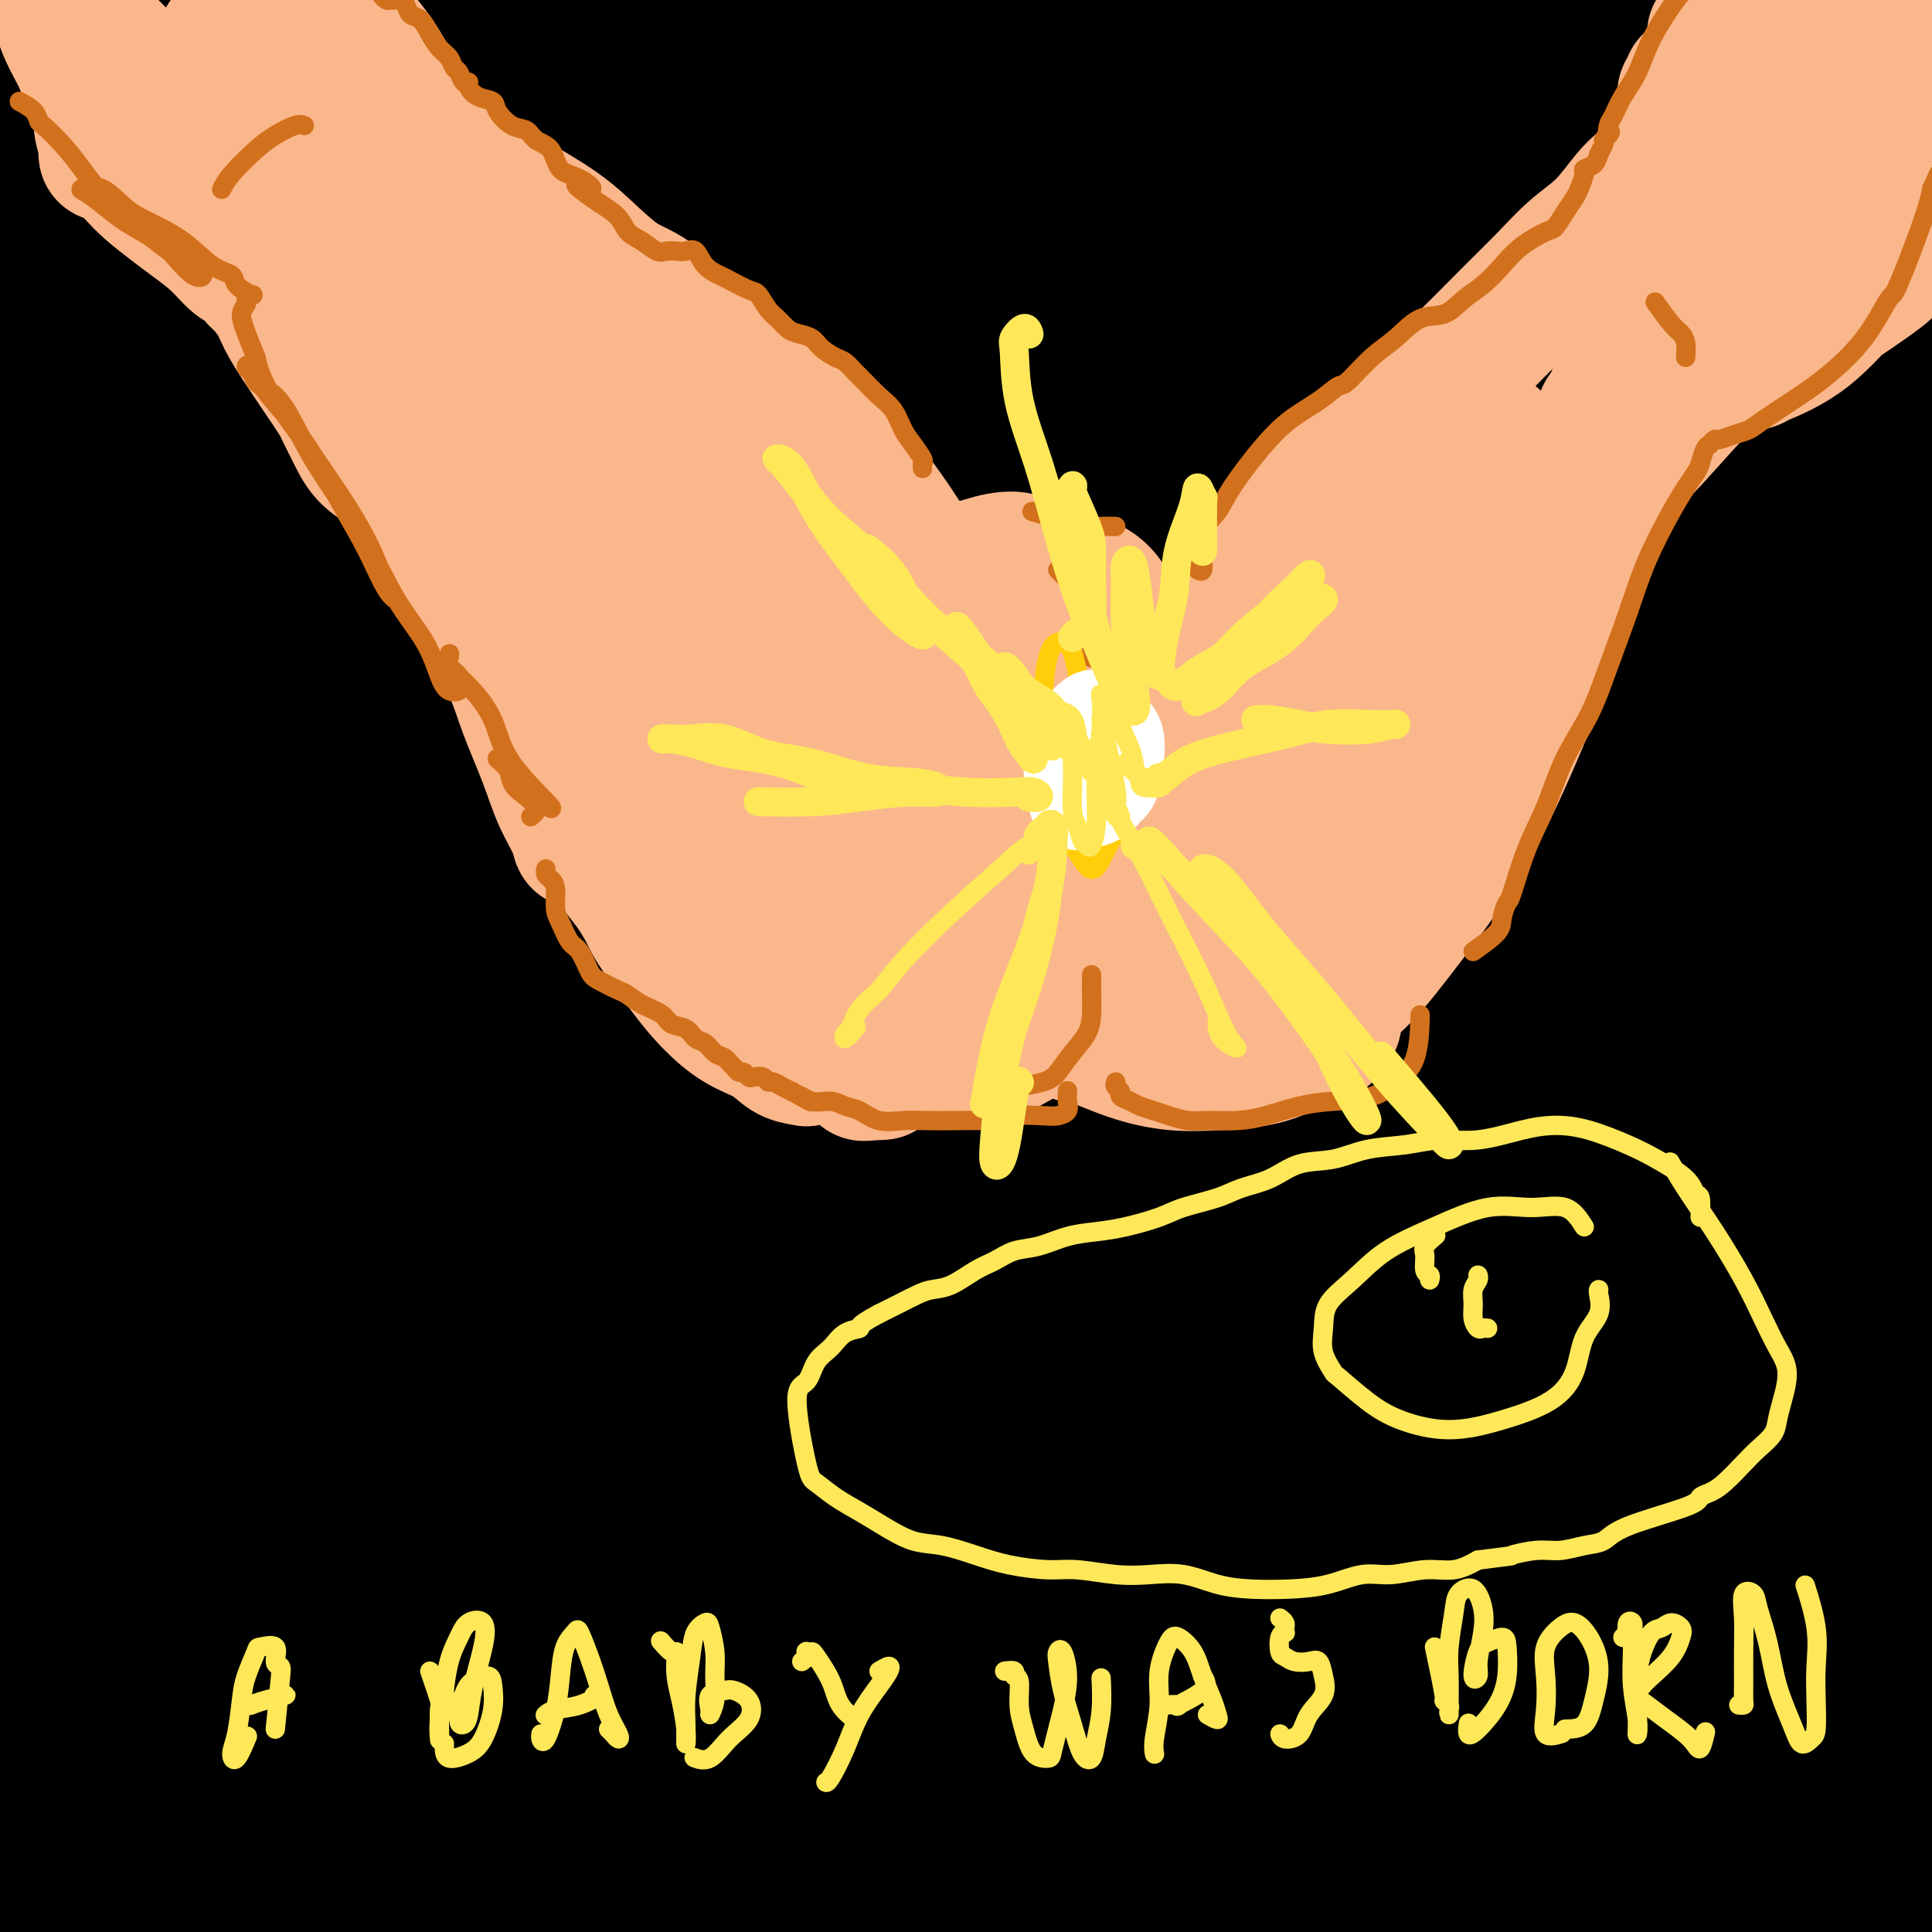 <svg viewBox='0 0 400 400' version='1.1' xmlns='http://www.w3.org/2000/svg' xmlns:xlink='http://www.w3.org/1999/xlink'><rect x="0" y="0" width="400" height="400" fill="#333333" stroke="none"/><g fill='none' stroke='rgb(0,0,0)' stroke-width='28' stroke-linecap='round' stroke-linejoin='round'><path d='M287,60c2.328,-2.146 4.656,-4.292 6,-4c1.344,0.292 1.705,3.023 2,4c0.295,0.977 0.526,0.199 1,3c0.474,2.801 1.192,9.180 3,20c1.808,10.820 4.706,26.083 7,44c2.294,17.917 3.985,38.490 4,61c0.015,22.510 -1.646,46.958 -4,71c-2.354,24.042 -5.401,47.680 -10,70c-4.599,22.320 -10.749,43.323 -15,57c-4.251,13.677 -6.601,20.027 -7,20c-0.399,-0.027 1.155,-6.430 5,-20c3.845,-13.570 9.981,-34.305 16,-57c6.019,-22.695 11.922,-47.348 16,-74c4.078,-26.652 6.331,-55.303 7,-83c0.669,-27.697 -0.247,-54.440 -3,-79c-2.753,-24.560 -7.345,-46.938 -11,-63c-3.655,-16.062 -6.375,-25.808 -7,-30c-0.625,-4.192 0.844,-2.828 5,5c4.156,7.828 10.999,22.122 17,41c6.001,18.878 11.160,42.340 15,70c3.840,27.660 6.362,59.519 6,92c-0.362,32.481 -3.609,65.585 -9,95c-5.391,29.415 -12.926,55.141 -19,73c-6.074,17.859 -10.686,27.853 -12,28c-1.314,0.147 0.669,-9.551 5,-26c4.331,-16.449 11.010,-39.648 17,-66c5.990,-26.352 11.293,-55.856 15,-86c3.707,-30.144 5.819,-60.928 6,-90c0.181,-29.072 -1.570,-56.432 -4,-80c-2.430,-23.568 -5.539,-43.345 -7,-56c-1.461,-12.655 -1.275,-18.187 1,-17c2.275,1.187 6.637,9.094 11,17'/><path d='M344,0c4.987,10.702 11.953,28.959 18,51c6.047,22.041 11.175,47.868 14,77c2.825,29.132 3.347,61.569 1,96c-2.347,34.431 -7.564,70.855 -15,103c-7.436,32.145 -17.091,60.009 -24,74c-6.909,13.991 -11.073,14.109 -9,2c2.073,-12.109 10.381,-36.444 17,-61c6.619,-24.556 11.547,-49.332 16,-79c4.453,-29.668 8.429,-64.226 9,-95c0.571,-30.774 -2.264,-57.762 -6,-81c-3.736,-23.238 -8.372,-42.726 -11,-56c-2.628,-13.274 -3.246,-20.333 -3,-23c0.246,-2.667 1.356,-0.942 4,4c2.644,4.942 6.821,13.099 11,27c4.179,13.901 8.359,33.544 12,56c3.641,22.456 6.743,47.726 8,75c1.257,27.274 0.671,56.554 -2,86c-2.671,29.446 -7.426,59.060 -13,83c-5.574,23.940 -11.968,42.205 -15,52c-3.032,9.795 -2.702,11.118 -2,6c0.702,-5.118 1.775,-16.679 6,-35c4.225,-18.321 11.601,-43.403 17,-70c5.399,-26.597 8.820,-54.711 11,-83c2.180,-28.289 3.120,-56.755 2,-83c-1.120,-26.245 -4.299,-50.269 -7,-69c-2.701,-18.731 -4.926,-32.168 -6,-40c-1.074,-7.832 -0.999,-10.058 0,-10c0.999,0.058 2.923,2.400 6,9c3.077,6.600 7.308,17.457 11,33c3.692,15.543 6.846,35.771 10,56'/><path d='M404,105c2.522,22.115 3.826,49.401 4,79c0.174,29.599 -0.784,61.511 -4,92c-3.216,30.489 -8.691,59.555 -15,85c-6.309,25.445 -13.454,47.269 -18,60c-4.546,12.731 -6.495,16.371 -7,14c-0.505,-2.371 0.434,-10.751 4,-26c3.566,-15.249 9.761,-37.366 16,-63c6.239,-25.634 12.524,-54.787 16,-84c3.476,-29.213 4.143,-58.488 4,-87c-0.143,-28.512 -1.095,-56.260 -4,-81c-2.905,-24.740 -7.763,-46.470 -12,-63c-4.237,-16.530 -7.855,-27.859 -10,-34c-2.145,-6.141 -2.819,-7.093 -2,-6c0.819,1.093 3.129,4.231 6,13c2.871,8.769 6.301,23.167 10,41c3.699,17.833 7.666,39.099 10,64c2.334,24.901 3.036,53.437 3,84c-0.036,30.563 -0.809,63.152 -5,95c-4.191,31.848 -11.798,62.957 -20,90c-8.202,27.043 -16.999,50.022 -22,62c-5.001,11.978 -6.207,12.954 -7,14c-0.793,1.046 -1.172,2.162 -2,-1c-0.828,-3.162 -2.105,-10.603 -1,-25c1.105,-14.397 4.592,-35.752 8,-60c3.408,-24.248 6.737,-51.390 8,-79c1.263,-27.610 0.458,-55.687 -1,-85c-1.458,-29.313 -3.571,-59.863 -8,-87c-4.429,-27.137 -11.176,-50.860 -17,-70c-5.824,-19.140 -10.726,-33.697 -14,-42c-3.274,-8.303 -4.920,-10.351 -5,-10c-0.080,0.351 1.406,3.100 4,13c2.594,9.900 6.297,26.950 10,44'/><path d='M333,52c4.107,20.033 7.375,41.617 10,68c2.625,26.383 4.606,57.565 4,89c-0.606,31.435 -3.798,63.124 -10,94c-6.202,30.876 -15.415,60.938 -23,83c-7.585,22.062 -13.543,36.123 -17,41c-3.457,4.877 -4.413,0.570 -2,-13c2.413,-13.570 8.196,-36.402 14,-65c5.804,-28.598 11.631,-62.961 14,-96c2.369,-33.039 1.280,-64.753 -1,-96c-2.280,-31.247 -5.752,-62.028 -11,-88c-5.248,-25.972 -12.273,-47.134 -17,-61c-4.727,-13.866 -7.157,-20.436 -8,-23c-0.843,-2.564 -0.098,-1.124 3,5c3.098,6.124 8.550,16.931 13,32c4.450,15.069 7.896,34.399 11,58c3.104,23.601 5.864,51.471 6,83c0.136,31.529 -2.352,66.717 -8,100c-5.648,33.283 -14.457,64.662 -23,90c-8.543,25.338 -16.821,44.637 -22,53c-5.179,8.363 -7.258,5.791 -7,-4c0.258,-9.791 2.855,-26.801 7,-51c4.145,-24.199 9.838,-55.587 13,-87c3.162,-31.413 3.793,-62.851 3,-93c-0.793,-30.149 -3.010,-59.010 -7,-84c-3.990,-24.990 -9.754,-46.108 -14,-61c-4.246,-14.892 -6.975,-23.557 -8,-28c-1.025,-4.443 -0.347,-4.665 2,-1c2.347,3.665 6.363,11.218 11,24c4.637,12.782 9.896,30.795 14,53c4.104,22.205 7.052,48.603 10,75'/><path d='M290,149c1.804,28.591 1.313,62.569 -1,95c-2.313,32.431 -6.448,63.314 -12,90c-5.552,26.686 -12.521,49.175 -17,63c-4.479,13.825 -6.469,18.984 -7,16c-0.531,-2.984 0.396,-14.112 5,-34c4.604,-19.888 12.886,-48.535 19,-79c6.114,-30.465 10.062,-62.749 11,-95c0.938,-32.251 -1.132,-64.468 -5,-93c-3.868,-28.532 -9.533,-53.378 -15,-74c-5.467,-20.622 -10.734,-37.021 -15,-48c-4.266,-10.979 -7.529,-16.536 -9,-19c-1.471,-2.464 -1.149,-1.833 1,4c2.149,5.833 6.125,16.867 10,33c3.875,16.133 7.648,37.366 11,63c3.352,25.634 6.283,55.670 7,87c0.717,31.330 -0.779,63.956 -5,96c-4.221,32.044 -11.166,63.508 -18,89c-6.834,25.492 -13.555,45.013 -17,54c-3.445,8.987 -3.612,7.438 -1,-2c2.612,-9.438 8.004,-26.767 14,-50c5.996,-23.233 12.598,-52.371 17,-82c4.402,-29.629 6.606,-59.749 7,-88c0.394,-28.251 -1.022,-54.634 -4,-79c-2.978,-24.366 -7.519,-46.714 -11,-60c-3.481,-13.286 -5.903,-17.508 -7,-20c-1.097,-2.492 -0.869,-3.253 -1,-4c-0.131,-0.747 -0.621,-1.478 1,5c1.621,6.478 5.351,20.167 9,40c3.649,19.833 7.215,45.811 9,75c1.785,29.189 1.788,61.589 -1,96c-2.788,34.411 -8.368,70.832 -15,102c-6.632,31.168 -14.316,57.084 -22,83'/><path d='M228,413c-6.534,21.666 -11.870,34.332 -15,39c-3.130,4.668 -4.055,1.339 -1,-12c3.055,-13.339 10.091,-36.687 17,-64c6.909,-27.313 13.692,-58.591 17,-92c3.308,-33.409 3.140,-68.949 1,-102c-2.140,-33.051 -6.254,-63.614 -11,-89c-4.746,-25.386 -10.125,-45.594 -14,-58c-3.875,-12.406 -6.244,-17.010 -6,-17c0.244,0.010 3.103,4.632 7,17c3.897,12.368 8.832,32.480 13,57c4.168,24.520 7.567,53.446 9,85c1.433,31.554 0.899,65.734 -2,98c-2.899,32.266 -8.163,62.619 -15,90c-6.837,27.381 -15.248,51.792 -20,64c-4.752,12.208 -5.844,12.213 -4,5c1.844,-7.213 6.624,-21.644 12,-44c5.376,-22.356 11.346,-52.636 16,-84c4.654,-31.364 7.991,-63.813 8,-96c0.009,-32.187 -3.310,-64.111 -8,-91c-4.690,-26.889 -10.751,-48.741 -15,-62c-4.249,-13.259 -6.686,-17.924 -7,-19c-0.314,-1.076 1.495,1.437 4,12c2.505,10.563 5.706,29.175 8,51c2.294,21.825 3.683,46.862 4,74c0.317,27.138 -0.437,56.378 -4,87c-3.563,30.622 -9.936,62.626 -17,89c-7.064,26.374 -14.821,47.120 -19,58c-4.179,10.880 -4.780,11.896 -3,5c1.780,-6.896 5.941,-21.703 12,-45c6.059,-23.297 14.017,-55.085 18,-87c3.983,-31.915 3.992,-63.958 4,-96'/><path d='M217,186c-0.498,-31.292 -3.742,-61.523 -8,-88c-4.258,-26.477 -9.529,-49.202 -14,-64c-4.471,-14.798 -8.142,-21.671 -9,-24c-0.858,-2.329 1.098,-0.115 4,9c2.902,9.115 6.749,25.130 10,47c3.251,21.870 5.906,49.595 7,80c1.094,30.405 0.626,63.489 -2,97c-2.626,33.511 -7.410,67.448 -15,100c-7.590,32.552 -17.987,63.720 -26,85c-8.013,21.280 -13.642,32.673 -16,36c-2.358,3.327 -1.445,-1.410 3,-17c4.445,-15.590 12.422,-42.032 20,-72c7.578,-29.968 14.758,-63.463 19,-99c4.242,-35.537 5.547,-73.117 4,-108c-1.547,-34.883 -5.944,-67.068 -11,-94c-5.056,-26.932 -10.769,-48.612 -15,-61c-4.231,-12.388 -6.980,-15.483 -7,-15c-0.020,0.483 2.691,4.546 6,18c3.309,13.454 7.218,36.301 10,63c2.782,26.699 4.436,57.251 4,90c-0.436,32.749 -2.962,67.695 -8,102c-5.038,34.305 -12.588,67.970 -22,97c-9.412,29.030 -20.684,53.424 -27,68c-6.316,14.576 -7.674,19.334 -6,15c1.674,-4.334 6.380,-17.761 14,-40c7.620,-22.239 18.155,-53.291 26,-87c7.845,-33.709 13.000,-70.074 15,-105c2.000,-34.926 0.845,-68.413 -2,-96c-2.845,-27.587 -7.381,-49.273 -11,-65c-3.619,-15.727 -6.320,-25.493 -7,-28c-0.680,-2.507 0.660,2.247 2,7'/><path d='M155,37c1.299,6.781 3.547,20.232 5,41c1.453,20.768 2.112,48.853 1,79c-1.112,30.147 -3.996,62.357 -10,95c-6.004,32.643 -15.128,65.720 -26,96c-10.872,30.280 -23.492,57.762 -31,75c-7.508,17.238 -9.904,24.231 -10,23c-0.096,-1.231 2.107,-10.686 9,-30c6.893,-19.314 18.475,-48.488 28,-81c9.525,-32.512 16.994,-68.362 21,-103c4.006,-34.638 4.550,-68.064 3,-98c-1.550,-29.936 -5.195,-56.381 -9,-77c-3.805,-20.619 -7.771,-35.410 -10,-43c-2.229,-7.590 -2.721,-7.977 -2,-6c0.721,1.977 2.654,6.319 5,19c2.346,12.681 5.105,33.702 7,57c1.895,23.298 2.927,48.872 2,79c-0.927,30.128 -3.815,64.809 -10,98c-6.185,33.191 -15.669,64.892 -24,90c-8.331,25.108 -15.509,43.623 -20,54c-4.491,10.377 -6.297,12.615 -6,7c0.297,-5.615 2.695,-19.084 9,-41c6.305,-21.916 16.518,-52.281 24,-86c7.482,-33.719 12.235,-70.793 14,-107c1.765,-36.207 0.543,-71.548 -3,-101c-3.543,-29.452 -9.407,-53.014 -14,-69c-4.593,-15.986 -7.916,-24.394 -9,-28c-1.084,-3.606 0.070,-2.410 2,4c1.930,6.410 4.635,18.033 7,37c2.365,18.967 4.390,45.276 5,74c0.610,28.724 -0.195,59.862 -1,91'/><path d='M112,186c-2.257,31.267 -7.400,63.933 -15,95c-7.600,31.067 -17.658,60.534 -26,83c-8.342,22.466 -14.968,37.930 -19,46c-4.032,8.070 -5.471,8.746 -4,1c1.471,-7.746 5.851,-23.913 13,-48c7.149,-24.087 17.068,-56.095 24,-89c6.932,-32.905 10.877,-66.708 12,-100c1.123,-33.292 -0.575,-66.073 -3,-90c-2.425,-23.927 -5.575,-39.000 -7,-46c-1.425,-7.000 -1.124,-5.929 -3,-13c-1.876,-7.071 -5.929,-22.286 -8,-29c-2.071,-6.714 -2.160,-4.928 -1,-2c1.160,2.928 3.571,6.997 6,19c2.429,12.003 4.878,31.940 7,55c2.122,23.060 3.919,49.244 2,80c-1.919,30.756 -7.554,66.086 -14,99c-6.446,32.914 -13.703,63.413 -21,89c-7.297,25.587 -14.634,46.263 -20,59c-5.366,12.737 -8.761,17.534 -10,15c-1.239,-2.534 -0.321,-12.400 5,-31c5.321,-18.600 15.044,-45.934 23,-76c7.956,-30.066 14.144,-62.865 18,-97c3.856,-34.135 5.381,-69.606 4,-101c-1.381,-31.394 -5.668,-58.713 -10,-80c-4.332,-21.287 -8.709,-36.544 -12,-46c-3.291,-9.456 -5.495,-13.112 -5,-10c0.495,3.112 3.689,12.990 5,17c1.311,4.010 0.738,2.151 2,9c1.262,6.849 4.357,22.404 6,44c1.643,21.596 1.832,49.232 1,79c-0.832,29.768 -2.686,61.668 -7,93c-4.314,31.332 -11.090,62.095 -18,88c-6.910,25.905 -13.955,46.953 -21,68'/><path d='M16,367c-6.046,17.299 -10.661,26.545 -13,29c-2.339,2.455 -2.402,-1.881 1,-14c3.402,-12.119 10.269,-32.020 18,-57c7.731,-24.980 16.328,-55.037 21,-83c4.672,-27.963 5.420,-53.831 6,-80c0.580,-26.169 0.991,-52.637 0,-74c-0.991,-21.363 -3.386,-37.620 -6,-49c-2.614,-11.380 -5.449,-17.883 -7,-21c-1.551,-3.117 -1.820,-2.846 -1,1c0.820,3.846 2.728,11.269 4,25c1.272,13.731 1.908,33.772 2,56c0.092,22.228 -0.359,46.644 -3,72c-2.641,25.356 -7.473,51.651 -12,74c-4.527,22.349 -8.749,40.751 -13,55c-4.251,14.249 -8.529,24.345 -11,28c-2.471,3.655 -3.134,0.870 -1,-10c2.134,-10.870 7.063,-29.824 12,-51c4.937,-21.176 9.880,-44.573 13,-71c3.120,-26.427 4.416,-55.884 5,-82c0.584,-26.116 0.457,-48.890 -1,-68c-1.457,-19.110 -4.245,-34.556 -6,-43c-1.755,-8.444 -2.478,-9.886 -2,-10c0.478,-0.114 2.158,1.101 4,9c1.842,7.899 3.845,22.484 5,41c1.155,18.516 1.461,40.963 0,65c-1.461,24.037 -4.689,49.663 -9,74c-4.311,24.337 -9.705,47.383 -14,65c-4.295,17.617 -7.491,29.805 -10,36c-2.509,6.195 -4.329,6.399 -5,1c-0.671,-5.399 -0.192,-16.400 2,-33c2.192,-16.600 6.096,-38.800 10,-61'/><path d='M5,191c3.481,-27.186 6.184,-48.152 7,-71c0.816,-22.848 -0.256,-47.580 -2,-67c-1.744,-19.420 -4.160,-33.529 -6,-43c-1.840,-9.471 -3.105,-14.303 -4,-17c-0.895,-2.697 -1.421,-3.257 -1,-1c0.421,2.257 1.790,7.333 3,18c1.210,10.667 2.262,26.925 3,45c0.738,18.075 1.161,37.968 0,59c-1.161,21.032 -3.906,43.205 -6,59c-2.094,15.795 -3.536,25.213 -4,30c-0.464,4.787 0.051,4.943 0,2c-0.051,-2.943 -0.669,-8.986 -1,-18c-0.331,-9.014 -0.376,-21.001 0,-34c0.376,-12.999 1.173,-27.011 1,-39c-0.173,-11.989 -1.315,-21.956 -2,-31c-0.685,-9.044 -0.913,-17.166 -1,-25c-0.087,-7.834 -0.034,-15.382 0,-21c0.034,-5.618 0.048,-9.308 0,-11c-0.048,-1.692 -0.159,-1.386 0,-1c0.159,0.386 0.589,0.852 1,1c0.411,0.148 0.802,-0.021 1,0c0.198,0.021 0.201,0.234 1,0c0.799,-0.234 2.393,-0.913 4,-2c1.607,-1.087 3.228,-2.580 6,-4c2.772,-1.420 6.697,-2.767 11,-4c4.303,-1.233 8.985,-2.353 15,-3c6.015,-0.647 13.363,-0.820 21,0c7.637,0.820 15.562,2.632 24,5c8.438,2.368 17.387,5.291 27,8c9.613,2.709 19.889,5.202 30,7c10.111,1.798 20.055,2.899 30,4'/><path d='M163,37c22.744,4.333 24.103,3.165 31,2c6.897,-1.165 19.332,-2.328 30,-3c10.668,-0.672 19.569,-0.853 28,-1c8.431,-0.147 16.393,-0.259 24,0c7.607,0.259 14.861,0.889 21,1c6.139,0.111 11.164,-0.299 15,-1c3.836,-0.701 6.484,-1.695 8,-3c1.516,-1.305 1.899,-2.923 1,-5c-0.899,-2.077 -3.082,-4.614 -7,-7c-3.918,-2.386 -9.572,-4.622 -16,-6c-6.428,-1.378 -13.630,-1.898 -22,-3c-8.370,-1.102 -17.907,-2.787 -28,-4c-10.093,-1.213 -20.743,-1.953 -31,-3c-10.257,-1.047 -20.123,-2.400 -30,-4c-9.877,-1.600 -19.766,-3.445 -29,-4c-9.234,-0.555 -17.814,0.182 -25,1c-7.186,0.818 -12.980,1.719 -18,3c-5.020,1.281 -9.267,2.944 -12,4c-2.733,1.056 -3.953,1.507 -4,2c-0.047,0.493 1.078,1.028 3,1c1.922,-0.028 4.640,-0.618 9,-1c4.360,-0.382 10.361,-0.555 17,-1c6.639,-0.445 13.916,-1.161 22,-1c8.084,0.161 16.976,1.201 28,2c11.024,0.799 24.182,1.359 35,2c10.818,0.641 19.298,1.363 28,3c8.702,1.637 17.627,4.190 25,7c7.373,2.810 13.193,5.877 18,8c4.807,2.123 8.602,3.302 11,4c2.398,0.698 3.399,0.914 2,1c-1.399,0.086 -5.200,0.043 -9,0'/><path d='M288,31c-3.720,-0.065 -9.521,-0.728 -16,-1c-6.479,-0.272 -13.635,-0.154 -22,0c-8.365,0.154 -17.940,0.342 -25,0c-7.060,-0.342 -11.605,-1.216 -21,-2c-9.395,-0.784 -23.640,-1.479 -34,-2c-10.360,-0.521 -16.834,-0.867 -24,-1c-7.166,-0.133 -15.023,-0.052 -21,0c-5.977,0.052 -10.076,0.075 -14,0c-3.924,-0.075 -7.675,-0.249 -8,0c-0.325,0.249 2.776,0.919 4,1c1.224,0.081 0.572,-0.429 3,0c2.428,0.429 7.935,1.796 14,3c6.065,1.204 12.689,2.247 20,4c7.311,1.753 15.311,4.218 25,6c9.689,1.782 21.069,2.880 32,4c10.931,1.120 21.414,2.263 31,3c9.586,0.737 18.275,1.070 27,2c8.725,0.930 17.486,2.459 25,4c7.514,1.541 13.782,3.096 20,4c6.218,0.904 12.385,1.158 18,2c5.615,0.842 10.677,2.274 15,3c4.323,0.726 7.907,0.748 11,1c3.093,0.252 5.694,0.734 8,1c2.306,0.266 4.318,0.315 6,0c1.682,-0.315 3.036,-0.994 4,-2c0.964,-1.006 1.538,-2.341 2,-5c0.462,-2.659 0.812,-6.644 1,-11c0.188,-4.356 0.215,-9.085 0,-14c-0.215,-4.915 -0.673,-10.016 -1,-15c-0.327,-4.984 -0.522,-9.853 -1,-14c-0.478,-4.147 -1.239,-7.574 -2,-11'/><path d='M365,-9c-0.668,-9.936 -0.337,-7.776 0,-8c0.337,-0.224 0.682,-2.831 1,-4c0.318,-1.169 0.611,-0.901 2,0c1.389,0.901 3.875,2.436 5,4c1.125,1.564 0.890,3.159 4,11c3.110,7.841 9.566,21.928 13,30c3.434,8.072 3.847,10.129 4,11c0.153,0.871 0.045,0.555 1,2c0.955,1.445 2.972,4.651 4,5c1.028,0.349 1.066,-2.159 1,-5c-0.066,-2.841 -0.238,-6.014 -1,-10c-0.762,-3.986 -2.114,-8.786 -3,-14c-0.886,-5.214 -1.304,-10.841 -2,-16c-0.696,-5.159 -1.668,-9.850 -3,-13c-1.332,-3.150 -3.025,-4.757 -4,-5c-0.975,-0.243 -1.234,0.880 -1,3c0.234,2.120 0.961,5.238 2,11c1.039,5.762 2.388,14.170 3,17c0.612,2.830 0.485,0.083 2,8c1.515,7.917 4.673,26.498 7,44c2.327,17.502 3.823,33.923 5,52c1.177,18.077 2.036,37.808 2,58c-0.036,20.192 -0.967,40.846 -2,60c-1.033,19.154 -2.168,36.809 -4,54c-1.832,17.191 -4.361,33.919 -6,49c-1.639,15.081 -2.390,28.516 -4,40c-1.610,11.484 -4.081,21.016 -5,29c-0.919,7.984 -0.288,14.418 0,18c0.288,3.582 0.231,4.310 0,5c-0.231,0.690 -0.638,1.340 0,-1c0.638,-2.340 2.319,-7.670 4,-13'/><path d='M390,413c1.520,-5.870 3.319,-13.545 5,-22c1.681,-8.455 3.243,-17.691 5,-27c1.757,-9.309 3.710,-18.691 5,-27c1.290,-8.309 1.918,-15.545 3,-20c1.082,-4.455 2.618,-6.131 4,-7c1.382,-0.869 2.609,-0.932 4,2c1.391,2.932 2.946,8.859 4,16c1.054,7.141 1.607,15.496 1,25c-0.607,9.504 -2.374,20.157 -4,29c-1.626,8.843 -3.109,15.877 -4,20c-0.891,4.123 -1.189,5.334 -2,6c-0.811,0.666 -2.137,0.788 -4,0c-1.863,-0.788 -4.265,-2.485 -7,-4c-2.735,-1.515 -5.803,-2.849 -10,-4c-4.197,-1.151 -9.522,-2.119 -16,-3c-6.478,-0.881 -14.109,-1.675 -22,-2c-7.891,-0.325 -16.043,-0.181 -25,0c-8.957,0.181 -18.720,0.399 -29,0c-10.280,-0.399 -21.078,-1.415 -32,-2c-10.922,-0.585 -21.969,-0.741 -33,-1c-11.031,-0.259 -22.048,-0.623 -33,-1c-10.952,-0.377 -21.841,-0.766 -32,-1c-10.159,-0.234 -19.589,-0.311 -29,0c-9.411,0.311 -18.804,1.012 -27,2c-8.196,0.988 -15.197,2.265 -22,3c-6.803,0.735 -13.409,0.927 -19,2c-5.591,1.073 -10.167,3.025 -14,5c-3.833,1.975 -6.924,3.973 -9,6c-2.076,2.027 -3.136,4.084 -3,6c0.136,1.916 1.467,3.690 4,5c2.533,1.310 6.266,2.155 10,3'/><path d='M59,422c4.969,1.695 10.390,1.933 16,2c5.610,0.067 11.408,-0.036 14,0c2.592,0.036 1.978,0.211 6,0c4.022,-0.211 12.681,-0.807 20,-2c7.319,-1.193 13.299,-2.984 19,-5c5.701,-2.016 11.122,-4.257 15,-7c3.878,-2.743 6.212,-5.987 6,-8c-0.212,-2.013 -2.971,-2.793 -7,-4c-4.029,-1.207 -9.329,-2.840 -15,-4c-5.671,-1.160 -11.715,-1.847 -19,-3c-7.285,-1.153 -15.812,-2.773 -23,-5c-7.188,-2.227 -13.037,-5.063 -20,-8c-6.963,-2.937 -15.039,-5.977 -22,-9c-6.961,-3.023 -12.806,-6.029 -18,-9c-5.194,-2.971 -9.735,-5.908 -14,-9c-4.265,-3.092 -8.253,-6.338 -11,-10c-2.747,-3.662 -4.253,-7.738 -6,-12c-1.747,-4.262 -3.736,-8.708 -5,-13c-1.264,-4.292 -1.803,-8.429 -2,-12c-0.197,-3.571 -0.053,-6.577 0,-9c0.053,-2.423 0.015,-4.264 0,-5c-0.015,-0.736 -0.008,-0.368 0,0'/></g>
<g fill='none' stroke='rgb(251,183,140)' stroke-width='28' stroke-linecap='round' stroke-linejoin='round'><path d='M355,7c-0.003,0.604 -0.006,1.207 0,2c0.006,0.793 0.022,1.775 0,2c-0.022,0.225 -0.082,-0.305 0,0c0.082,0.305 0.306,1.447 0,2c-0.306,0.553 -1.143,0.517 -2,1c-0.857,0.483 -1.733,1.485 -2,2c-0.267,0.515 0.076,0.542 0,1c-0.076,0.458 -0.571,1.348 -1,2c-0.429,0.652 -0.790,1.065 -1,1c-0.210,-0.065 -0.267,-0.609 0,-1c0.267,-0.391 0.859,-0.630 1,-1c0.141,-0.370 -0.169,-0.873 0,-1c0.169,-0.127 0.819,0.120 1,0c0.181,-0.120 -0.105,-0.607 0,-1c0.105,-0.393 0.600,-0.692 1,-1c0.400,-0.308 0.703,-0.625 1,-1c0.297,-0.375 0.586,-0.807 1,-1c0.414,-0.193 0.953,-0.146 1,0c0.047,0.146 -0.397,0.391 -1,1c-0.603,0.609 -1.366,1.581 -2,3c-0.634,1.419 -1.140,3.283 -2,5c-0.860,1.717 -2.076,3.285 -3,5c-0.924,1.715 -1.556,3.577 -2,5c-0.444,1.423 -0.698,2.407 -1,3c-0.302,0.593 -0.651,0.797 -1,1'/><path d='M343,36c-2.107,4.512 -1.373,1.291 -1,0c0.373,-1.291 0.387,-0.651 0,0c-0.387,0.651 -1.175,1.313 -2,2c-0.825,0.687 -1.686,1.400 -3,3c-1.314,1.600 -3.081,4.086 -5,6c-1.919,1.914 -3.989,3.254 -6,5c-2.011,1.746 -3.963,3.898 -6,6c-2.037,2.102 -4.158,4.154 -7,7c-2.842,2.846 -6.405,6.485 -10,10c-3.595,3.515 -7.223,6.907 -11,10c-3.777,3.093 -7.702,5.888 -11,9c-3.298,3.112 -5.968,6.541 -9,10c-3.032,3.459 -6.428,6.948 -9,10c-2.572,3.052 -4.322,5.666 -6,9c-1.678,3.334 -3.285,7.389 -5,11c-1.715,3.611 -3.539,6.780 -5,9c-1.461,2.220 -2.560,3.491 -3,4c-0.440,0.509 -0.220,0.254 0,0'/><path d='M383,35c1.284,1.165 2.569,2.331 3,3c0.431,0.669 0.009,0.842 0,1c-0.009,0.158 0.394,0.301 0,1c-0.394,0.699 -1.585,1.956 -3,3c-1.415,1.044 -3.053,1.877 -5,4c-1.947,2.123 -4.205,5.536 -7,9c-2.795,3.464 -6.129,6.979 -8,9c-1.871,2.021 -2.278,2.548 -3,3c-0.722,0.452 -1.760,0.829 -2,1c-0.240,0.171 0.316,0.137 1,0c0.684,-0.137 1.495,-0.378 3,-1c1.505,-0.622 3.705,-1.624 6,-3c2.295,-1.376 4.686,-3.126 7,-5c2.314,-1.874 4.551,-3.871 7,-6c2.449,-2.129 5.109,-4.388 7,-6c1.891,-1.612 3.014,-2.576 4,-3c0.986,-0.424 1.836,-0.309 2,0c0.164,0.309 -0.359,0.811 -1,2c-0.641,1.189 -1.401,3.065 -3,5c-1.599,1.935 -4.038,3.930 -7,7c-2.962,3.070 -6.446,7.215 -10,10c-3.554,2.785 -7.179,4.210 -9,5c-1.821,0.790 -1.838,0.946 -2,1c-0.162,0.054 -0.470,0.004 -1,0c-0.530,-0.004 -1.283,0.036 -1,0c0.283,-0.036 1.603,-0.148 3,-1c1.397,-0.852 2.872,-2.444 5,-4c2.128,-1.556 4.911,-3.077 8,-5c3.089,-1.923 6.486,-4.249 9,-6c2.514,-1.751 4.147,-2.929 5,-4c0.853,-1.071 0.927,-2.036 1,-3'/><path d='M392,52c4.561,-4.239 0.963,-3.335 -1,-3c-1.963,0.335 -2.293,0.101 -3,0c-0.707,-0.101 -1.793,-0.070 -3,0c-1.207,0.070 -2.534,0.180 -3,0c-0.466,-0.180 -0.069,-0.649 0,-1c0.069,-0.351 -0.189,-0.584 1,-4c1.189,-3.416 3.826,-10.016 5,-14c1.174,-3.984 0.885,-5.352 1,-7c0.115,-1.648 0.633,-3.575 1,-6c0.367,-2.425 0.584,-5.347 0,-7c-0.584,-1.653 -1.970,-2.036 -3,-2c-1.030,0.036 -1.705,0.493 -3,2c-1.295,1.507 -3.209,4.065 -5,6c-1.791,1.935 -3.460,3.248 -5,5c-1.540,1.752 -2.950,3.945 -4,5c-1.050,1.055 -1.738,0.972 -2,1c-0.262,0.028 -0.096,0.166 0,0c0.096,-0.166 0.124,-0.635 1,-1c0.876,-0.365 2.601,-0.627 4,-2c1.399,-1.373 2.472,-3.859 4,-6c1.528,-2.141 3.510,-3.938 5,-6c1.490,-2.062 2.486,-4.389 3,-6c0.514,-1.611 0.544,-2.506 0,-3c-0.544,-0.494 -1.661,-0.587 -3,0c-1.339,0.587 -2.898,1.852 -5,5c-2.102,3.148 -4.745,8.178 -7,13c-2.255,4.822 -4.120,9.437 -6,14c-1.880,4.563 -3.775,9.075 -5,12c-1.225,2.925 -1.778,4.264 -2,5c-0.222,0.736 -0.111,0.868 0,1'/><path d='M357,53c-1.799,4.960 0.204,1.358 2,-1c1.796,-2.358 3.383,-3.474 5,-5c1.617,-1.526 3.262,-3.462 5,-5c1.738,-1.538 3.567,-2.678 5,-3c1.433,-0.322 2.468,0.172 3,1c0.532,0.828 0.561,1.988 0,4c-0.561,2.012 -1.712,4.874 -4,8c-2.288,3.126 -5.712,6.515 -9,10c-3.288,3.485 -6.441,7.067 -10,10c-3.559,2.933 -7.525,5.216 -11,7c-3.475,1.784 -6.461,3.070 -8,4c-1.539,0.930 -1.632,1.503 -2,2c-0.368,0.497 -1.011,0.917 -1,1c0.011,0.083 0.676,-0.171 2,-1c1.324,-0.829 3.308,-2.234 6,-4c2.692,-1.766 6.093,-3.895 9,-6c2.907,-2.105 5.321,-4.188 8,-6c2.679,-1.812 5.624,-3.354 7,-4c1.376,-0.646 1.183,-0.395 1,0c-0.183,0.395 -0.355,0.933 -1,2c-0.645,1.067 -1.762,2.662 -4,5c-2.238,2.338 -5.598,5.417 -9,9c-3.402,3.583 -6.847,7.669 -11,12c-4.153,4.331 -9.013,8.906 -12,12c-2.987,3.094 -4.100,4.706 -5,6c-0.900,1.294 -1.588,2.271 -2,3c-0.412,0.729 -0.547,1.212 0,1c0.547,-0.212 1.775,-1.119 3,-3c1.225,-1.881 2.445,-4.737 4,-7c1.555,-2.263 3.444,-3.932 5,-6c1.556,-2.068 2.778,-4.534 4,-7'/><path d='M337,92c3.279,-4.843 3.478,-5.952 4,-7c0.522,-1.048 1.367,-2.035 2,-3c0.633,-0.965 1.054,-1.907 1,-2c-0.054,-0.093 -0.582,0.662 -2,3c-1.418,2.338 -3.726,6.257 -6,10c-2.274,3.743 -4.515,7.309 -8,13c-3.485,5.691 -8.214,13.507 -12,20c-3.786,6.493 -6.628,11.662 -8,14c-1.372,2.338 -1.275,1.843 -3,5c-1.725,3.157 -5.272,9.964 -8,15c-2.728,5.036 -4.637,8.299 -6,11c-1.363,2.701 -2.181,4.840 -3,6c-0.819,1.160 -1.640,1.342 -2,1c-0.360,-0.342 -0.258,-1.210 1,-4c1.258,-2.790 3.673,-7.504 6,-12c2.327,-4.496 4.565,-8.774 7,-14c2.435,-5.226 5.067,-11.400 8,-17c2.933,-5.600 6.167,-10.625 9,-15c2.833,-4.375 5.263,-8.101 8,-12c2.737,-3.899 5.780,-7.971 8,-12c2.220,-4.029 3.617,-8.015 5,-11c1.383,-2.985 2.751,-4.970 4,-7c1.249,-2.030 2.379,-4.105 3,-6c0.621,-1.895 0.735,-3.611 1,-5c0.265,-1.389 0.683,-2.450 1,-3c0.317,-0.550 0.532,-0.589 1,-1c0.468,-0.411 1.187,-1.193 1,-1c-0.187,0.193 -1.281,1.360 -2,3c-0.719,1.640 -1.063,3.754 -2,7c-0.937,3.246 -2.469,7.623 -4,12'/><path d='M341,80c-2.471,6.946 -4.648,13.310 -8,21c-3.352,7.690 -7.879,16.706 -12,25c-4.121,8.294 -7.836,15.865 -11,22c-3.164,6.135 -5.778,10.834 -7,13c-1.222,2.166 -1.053,1.799 -2,4c-0.947,2.201 -3.010,6.969 -5,10c-1.990,3.031 -3.907,4.323 -5,5c-1.093,0.677 -1.363,0.738 -2,0c-0.637,-0.738 -1.642,-2.276 -1,-5c0.642,-2.724 2.932,-6.635 5,-11c2.068,-4.365 3.914,-9.182 6,-14c2.086,-4.818 4.411,-9.635 7,-15c2.589,-5.365 5.440,-11.277 9,-17c3.560,-5.723 7.828,-11.256 11,-17c3.172,-5.744 5.249,-11.697 7,-16c1.751,-4.303 3.177,-6.955 4,-9c0.823,-2.045 1.044,-3.484 1,-3c-0.044,0.484 -0.353,2.890 -1,6c-0.647,3.110 -1.631,6.923 -3,12c-1.369,5.077 -3.122,11.417 -5,18c-1.878,6.583 -3.882,13.411 -7,22c-3.118,8.589 -7.350,18.941 -11,27c-3.650,8.059 -6.720,13.824 -10,19c-3.280,5.176 -6.772,9.763 -10,14c-3.228,4.237 -6.192,8.124 -9,11c-2.808,2.876 -5.460,4.741 -8,6c-2.540,1.259 -4.968,1.912 -7,3c-2.032,1.088 -3.668,2.611 -5,4c-1.332,1.389 -2.359,2.643 -3,3c-0.641,0.357 -0.898,-0.184 0,-2c0.898,-1.816 2.949,-4.908 5,-8'/><path d='M264,208c2.393,-3.387 5.875,-6.853 9,-11c3.125,-4.147 5.891,-8.973 9,-13c3.109,-4.027 6.560,-7.254 10,-11c3.440,-3.746 6.868,-8.013 10,-13c3.132,-4.987 5.966,-10.696 8,-16c2.034,-5.304 3.267,-10.202 5,-15c1.733,-4.798 3.965,-9.494 5,-13c1.035,-3.506 0.872,-5.820 1,-7c0.128,-1.180 0.548,-1.227 1,-2c0.452,-0.773 0.936,-2.274 1,-3c0.064,-0.726 -0.291,-0.678 -1,0c-0.709,0.678 -1.771,1.984 -4,5c-2.229,3.016 -5.625,7.740 -9,13c-3.375,5.260 -6.729,11.054 -12,19c-5.271,7.946 -12.459,18.044 -18,26c-5.541,7.956 -9.433,13.769 -13,18c-3.567,4.231 -6.807,6.882 -9,8c-2.193,1.118 -3.337,0.705 -4,0c-0.663,-0.705 -0.845,-1.703 -1,-2c-0.155,-0.297 -0.284,0.108 0,-2c0.284,-2.108 0.983,-6.728 3,-12c2.017,-5.272 5.354,-11.195 9,-18c3.646,-6.805 7.601,-14.493 12,-22c4.399,-7.507 9.244,-14.834 14,-21c4.756,-6.166 9.425,-11.173 12,-15c2.575,-3.827 3.055,-6.476 4,-8c0.945,-1.524 2.354,-1.923 3,-2c0.646,-0.077 0.528,0.169 0,1c-0.528,0.831 -1.468,2.248 -4,6c-2.532,3.752 -6.658,9.841 -11,16c-4.342,6.159 -8.900,12.389 -15,20c-6.100,7.611 -13.743,16.603 -19,22c-5.257,5.397 -8.129,7.198 -11,9'/><path d='M249,165c-5.931,5.870 -5.758,5.046 -7,5c-1.242,-0.046 -3.899,0.687 -5,1c-1.101,0.313 -0.647,0.207 0,-1c0.647,-1.207 1.488,-3.516 4,-7c2.512,-3.484 6.697,-8.142 10,-12c3.303,-3.858 5.726,-6.917 13,-15c7.274,-8.083 19.400,-21.191 25,-27c5.600,-5.809 4.676,-4.318 5,-4c0.324,0.318 1.898,-0.538 2,-1c0.102,-0.462 -1.268,-0.529 -3,1c-1.732,1.529 -3.828,4.654 -7,8c-3.172,3.346 -7.421,6.913 -12,11c-4.579,4.087 -9.489,8.693 -14,13c-4.511,4.307 -8.624,8.315 -12,11c-3.376,2.685 -6.015,4.048 -8,5c-1.985,0.952 -3.315,1.492 -4,2c-0.685,0.508 -0.724,0.982 -1,1c-0.276,0.018 -0.787,-0.421 0,-1c0.787,-0.579 2.874,-1.297 5,-3c2.126,-1.703 4.291,-4.392 7,-7c2.709,-2.608 5.960,-5.137 10,-9c4.040,-3.863 8.867,-9.060 13,-13c4.133,-3.940 7.571,-6.621 10,-9c2.429,-2.379 3.849,-4.455 5,-6c1.151,-1.545 2.034,-2.558 3,-4c0.966,-1.442 2.016,-3.312 3,-5c0.984,-1.688 1.903,-3.195 2,-4c0.097,-0.805 -0.628,-0.909 -2,0c-1.372,0.909 -3.392,2.831 -6,6c-2.608,3.169 -5.804,7.584 -9,12'/><path d='M276,113c-4.665,5.184 -7.827,9.143 -11,13c-3.173,3.857 -6.358,7.612 -9,10c-2.642,2.388 -4.742,3.409 -6,5c-1.258,1.591 -1.674,3.754 -2,5c-0.326,1.246 -0.563,1.577 -1,2c-0.437,0.423 -1.074,0.937 1,-2c2.074,-2.937 6.859,-9.325 10,-13c3.141,-3.675 4.640,-4.635 6,-6c1.360,-1.365 2.583,-3.133 3,-4c0.417,-0.867 0.028,-0.832 -1,0c-1.028,0.832 -2.694,2.462 -5,4c-2.306,1.538 -5.250,2.986 -8,5c-2.750,2.014 -5.304,4.596 -8,8c-2.696,3.404 -5.532,7.632 -8,11c-2.468,3.368 -4.566,5.876 -6,8c-1.434,2.124 -2.202,3.865 -3,5c-0.798,1.135 -1.626,1.665 -2,1c-0.374,-0.665 -0.293,-2.525 0,-4c0.293,-1.475 0.798,-2.564 1,-3c0.202,-0.436 0.101,-0.218 0,0'/><path d='M236,137c1.602,-0.373 3.204,-0.746 4,-1c0.796,-0.254 0.784,-0.390 0,-1c-0.784,-0.610 -2.342,-1.695 -4,-3c-1.658,-1.305 -3.416,-2.829 -5,-4c-1.584,-1.171 -2.995,-1.991 -4,-3c-1.005,-1.009 -1.606,-2.209 -2,-3c-0.394,-0.791 -0.583,-1.172 0,-1c0.583,0.172 1.938,0.896 3,2c1.062,1.104 1.832,2.588 3,4c1.168,1.412 2.734,2.751 4,4c1.266,1.249 2.231,2.408 3,3c0.769,0.592 1.341,0.616 1,0c-0.341,-0.616 -1.595,-1.872 -3,-3c-1.405,-1.128 -2.960,-2.129 -4,-3c-1.040,-0.871 -1.563,-1.612 -2,-2c-0.437,-0.388 -0.786,-0.423 -2,-1c-1.214,-0.577 -3.292,-1.697 -5,-2c-1.708,-0.303 -3.044,0.210 -4,1c-0.956,0.790 -1.531,1.857 -2,3c-0.469,1.143 -0.834,2.360 -1,3c-0.166,0.640 -0.135,0.701 0,1c0.135,0.299 0.374,0.837 0,1c-0.374,0.163 -1.361,-0.049 -2,0c-0.639,0.049 -0.930,0.359 -2,1c-1.070,0.641 -2.917,1.614 -4,2c-1.083,0.386 -1.401,0.186 -2,0c-0.599,-0.186 -1.480,-0.359 -2,-1c-0.520,-0.641 -0.678,-1.749 -1,-3c-0.322,-1.251 -0.806,-2.643 -1,-4c-0.194,-1.357 -0.097,-2.678 0,-4'/><path d='M202,123c-0.025,-2.033 0.912,-1.615 2,-2c1.088,-0.385 2.328,-1.574 3,-2c0.672,-0.426 0.774,-0.088 1,0c0.226,0.088 0.574,-0.075 1,0c0.426,0.075 0.931,0.389 1,1c0.069,0.611 -0.297,1.520 -1,2c-0.703,0.480 -1.743,0.532 -3,1c-1.257,0.468 -2.732,1.353 -6,2c-3.268,0.647 -8.329,1.057 -11,1c-2.671,-0.057 -2.951,-0.582 -3,-1c-0.049,-0.418 0.132,-0.728 1,-1c0.868,-0.272 2.421,-0.507 4,-1c1.579,-0.493 3.182,-1.246 5,-2c1.818,-0.754 3.850,-1.510 6,-2c2.150,-0.490 4.417,-0.714 6,-1c1.583,-0.286 2.483,-0.633 3,-1c0.517,-0.367 0.651,-0.754 0,-1c-0.651,-0.246 -2.087,-0.350 -4,0c-1.913,0.350 -4.301,1.156 -7,2c-2.699,0.844 -5.707,1.728 -9,3c-3.293,1.272 -6.872,2.932 -10,4c-3.128,1.068 -5.806,1.543 -7,2c-1.194,0.457 -0.905,0.894 -1,1c-0.095,0.106 -0.575,-0.120 0,0c0.575,0.120 2.206,0.587 4,1c1.794,0.413 3.751,0.774 6,1c2.249,0.226 4.791,0.317 8,1c3.209,0.683 7.087,1.956 11,3c3.913,1.044 7.861,1.858 11,3c3.139,1.142 5.468,2.612 7,4c1.532,1.388 2.266,2.694 3,4'/><path d='M223,145c1.481,1.144 0.183,0.005 0,0c-0.183,-0.005 0.748,1.124 0,2c-0.748,0.876 -3.174,1.500 -6,2c-2.826,0.500 -6.052,0.874 -9,1c-2.948,0.126 -5.618,0.002 -9,0c-3.382,-0.002 -7.475,0.118 -10,0c-2.525,-0.118 -3.481,-0.476 -4,-1c-0.519,-0.524 -0.602,-1.216 0,-2c0.602,-0.784 1.889,-1.660 4,-2c2.111,-0.340 5.047,-0.145 8,0c2.953,0.145 5.922,0.239 7,0c1.078,-0.239 0.265,-0.811 2,0c1.735,0.811 6.020,3.007 9,5c2.980,1.993 4.657,3.784 5,5c0.343,1.216 -0.647,1.856 -2,2c-1.353,0.144 -3.070,-0.207 -6,-1c-2.930,-0.793 -7.074,-2.026 -12,-3c-4.926,-0.974 -10.634,-1.688 -16,-3c-5.366,-1.312 -10.390,-3.222 -14,-5c-3.610,-1.778 -5.806,-3.426 -7,-4c-1.194,-0.574 -1.387,-0.075 -2,-1c-0.613,-0.925 -1.645,-3.274 -2,-5c-0.355,-1.726 -0.033,-2.828 1,-4c1.033,-1.172 2.777,-2.413 5,-3c2.223,-0.587 4.926,-0.519 7,0c2.074,0.519 3.519,1.489 6,2c2.481,0.511 5.999,0.563 8,1c2.001,0.437 2.484,1.260 3,2c0.516,0.740 1.064,1.397 1,1c-0.064,-0.397 -0.739,-1.849 -2,-3c-1.261,-1.151 -3.109,-2.002 -5,-3c-1.891,-0.998 -3.826,-2.142 -6,-3c-2.174,-0.858 -4.587,-1.429 -7,-2'/><path d='M170,123c-3.750,-1.756 -3.624,-1.146 -4,-1c-0.376,0.146 -1.253,-0.173 -1,0c0.253,0.173 1.636,0.838 3,1c1.364,0.162 2.709,-0.179 5,0c2.291,0.179 5.530,0.878 8,1c2.470,0.122 4.173,-0.334 8,-1c3.827,-0.666 9.778,-1.543 12,-2c2.222,-0.457 0.713,-0.496 0,-1c-0.713,-0.504 -0.631,-1.474 -2,-2c-1.369,-0.526 -4.191,-0.607 -7,-1c-2.809,-0.393 -5.607,-1.098 -9,-1c-3.393,0.098 -7.381,1.000 -11,2c-3.619,1.000 -6.870,2.100 -9,3c-2.130,0.900 -3.139,1.601 -4,2c-0.861,0.399 -1.575,0.496 -2,1c-0.425,0.504 -0.560,1.414 0,2c0.560,0.586 1.814,0.847 3,1c1.186,0.153 2.304,0.198 4,0c1.696,-0.198 3.971,-0.641 6,-1c2.029,-0.359 3.813,-0.635 6,-1c2.187,-0.365 4.776,-0.818 6,-1c1.224,-0.182 1.082,-0.092 1,0c-0.082,0.092 -0.104,0.187 -1,0c-0.896,-0.187 -2.664,-0.655 -5,-1c-2.336,-0.345 -5.239,-0.569 -8,0c-2.761,0.569 -5.381,1.929 -8,3c-2.619,1.071 -5.238,1.854 -7,3c-1.762,1.146 -2.667,2.655 -3,4c-0.333,1.345 -0.095,2.527 0,3c0.095,0.473 0.048,0.236 0,0'/><path d='M151,136c0.125,1.070 1.936,0.245 3,0c1.064,-0.245 1.381,0.090 2,0c0.619,-0.090 1.542,-0.603 2,-1c0.458,-0.397 0.452,-0.676 0,-1c-0.452,-0.324 -1.351,-0.693 -2,-1c-0.649,-0.307 -1.048,-0.551 -3,0c-1.952,0.551 -5.457,1.896 -7,3c-1.543,1.104 -1.122,1.966 -1,3c0.122,1.034 -0.054,2.240 0,3c0.054,0.760 0.337,1.074 1,1c0.663,-0.074 1.704,-0.536 2,-1c0.296,-0.464 -0.154,-0.931 0,-2c0.154,-1.069 0.913,-2.739 1,-4c0.087,-1.261 -0.498,-2.112 -1,-3c-0.502,-0.888 -0.922,-1.815 -1,-2c-0.078,-0.185 0.186,0.370 0,1c-0.186,0.630 -0.823,1.335 -1,2c-0.177,0.665 0.107,1.292 0,2c-0.107,0.708 -0.606,1.498 -1,2c-0.394,0.502 -0.684,0.716 -1,1c-0.316,0.284 -0.658,0.638 -1,0c-0.342,-0.638 -0.683,-2.267 -1,-3c-0.317,-0.733 -0.610,-0.568 0,-1c0.610,-0.432 2.121,-1.460 3,-2c0.879,-0.540 1.125,-0.591 2,0c0.875,0.591 2.378,1.824 4,3c1.622,1.176 3.363,2.295 5,3c1.637,0.705 3.172,0.998 4,1c0.828,0.002 0.951,-0.285 1,-1c0.049,-0.715 0.025,-1.857 0,-3'/><path d='M161,136c-0.338,-1.536 -1.684,-3.378 -3,-5c-1.316,-1.622 -2.604,-3.026 -4,-4c-1.396,-0.974 -2.902,-1.519 -4,-2c-1.098,-0.481 -1.788,-0.897 -2,-1c-0.212,-0.103 0.055,0.107 1,1c0.945,0.893 2.569,2.468 4,4c1.431,1.532 2.670,3.020 7,7c4.330,3.980 11.751,10.452 16,13c4.249,2.548 5.325,1.172 6,0c0.675,-1.172 0.951,-2.141 1,-4c0.049,-1.859 -0.127,-4.608 -1,-7c-0.873,-2.392 -2.443,-4.426 -5,-7c-2.557,-2.574 -6.099,-5.689 -9,-8c-2.901,-2.311 -5.159,-3.820 -8,-5c-2.841,-1.180 -6.265,-2.031 -9,-3c-2.735,-0.969 -4.781,-2.055 -5,-2c-0.219,0.055 1.388,1.252 3,3c1.612,1.748 3.228,4.047 5,6c1.772,1.953 3.700,3.559 6,6c2.300,2.441 4.972,5.716 8,8c3.028,2.284 6.412,3.576 9,4c2.588,0.424 4.379,-0.021 5,0c0.621,0.021 0.074,0.507 0,0c-0.074,-0.507 0.327,-2.007 -1,-4c-1.327,-1.993 -4.383,-4.479 -7,-7c-2.617,-2.521 -4.794,-5.078 -8,-8c-3.206,-2.922 -7.440,-6.210 -11,-9c-3.560,-2.790 -6.446,-5.083 -9,-7c-2.554,-1.917 -4.777,-3.459 -7,-5'/><path d='M139,100c-4.779,-4.174 -3.226,-4.109 -3,-4c0.226,0.109 -0.874,0.261 -1,0c-0.126,-0.261 0.723,-0.937 2,0c1.277,0.937 2.981,3.486 5,6c2.019,2.514 4.351,4.991 6,7c1.649,2.009 2.613,3.549 7,9c4.387,5.451 12.198,14.814 16,19c3.802,4.186 3.597,3.196 4,3c0.403,-0.196 1.414,0.400 2,0c0.586,-0.400 0.747,-1.798 0,-3c-0.747,-1.202 -2.403,-2.209 -4,-4c-1.597,-1.791 -3.134,-4.367 -5,-7c-1.866,-2.633 -4.060,-5.325 -7,-9c-2.940,-3.675 -6.625,-8.335 -10,-12c-3.375,-3.665 -6.441,-6.336 -9,-9c-2.559,-2.664 -4.610,-5.319 -6,-7c-1.390,-1.681 -2.117,-2.386 -3,-3c-0.883,-0.614 -1.922,-1.136 -2,-1c-0.078,0.136 0.804,0.931 2,2c1.196,1.069 2.705,2.413 5,5c2.295,2.587 5.377,6.417 8,10c2.623,3.583 4.786,6.918 8,11c3.214,4.082 7.479,8.912 11,13c3.521,4.088 6.297,7.433 9,10c2.703,2.567 5.333,4.357 7,6c1.667,1.643 2.372,3.139 3,4c0.628,0.861 1.179,1.086 1,1c-0.179,-0.086 -1.087,-0.485 -2,-2c-0.913,-1.515 -1.832,-4.147 -3,-7c-1.168,-2.853 -2.584,-5.926 -4,-9'/><path d='M176,129c-2.013,-4.567 -3.047,-7.484 -5,-11c-1.953,-3.516 -4.825,-7.631 -7,-11c-2.175,-3.369 -3.651,-5.993 -5,-8c-1.349,-2.007 -2.570,-3.398 -3,-4c-0.430,-0.602 -0.069,-0.415 1,1c1.069,1.415 2.846,4.059 4,6c1.154,1.941 1.684,3.178 7,10c5.316,6.822 15.419,19.228 21,26c5.581,6.772 6.642,7.911 8,9c1.358,1.089 3.015,2.130 4,2c0.985,-0.130 1.299,-1.430 1,-4c-0.299,-2.570 -1.211,-6.408 -3,-11c-1.789,-4.592 -4.456,-9.936 -8,-16c-3.544,-6.064 -7.964,-12.847 -13,-19c-5.036,-6.153 -10.686,-11.675 -16,-16c-5.314,-4.325 -10.292,-7.454 -14,-10c-3.708,-2.546 -6.147,-4.508 -8,-6c-1.853,-1.492 -3.119,-2.513 -4,-3c-0.881,-0.487 -1.375,-0.439 -1,0c0.375,0.439 1.620,1.270 3,3c1.380,1.730 2.896,4.359 5,7c2.104,2.641 4.795,5.293 7,8c2.205,2.707 3.923,5.469 7,9c3.077,3.531 7.511,7.830 11,12c3.489,4.170 6.031,8.212 9,12c2.969,3.788 6.365,7.322 9,10c2.635,2.678 4.511,4.501 6,6c1.489,1.499 2.593,2.673 3,3c0.407,0.327 0.116,-0.192 0,-1c-0.116,-0.808 -0.058,-1.904 0,-3'/><path d='M195,130c-0.426,-1.655 -1.492,-3.791 -3,-6c-1.508,-2.209 -3.457,-4.491 -5,-7c-1.543,-2.509 -2.678,-5.245 -5,-8c-2.322,-2.755 -5.830,-5.528 -9,-9c-3.170,-3.472 -6.001,-7.641 -9,-11c-2.999,-3.359 -6.166,-5.907 -9,-8c-2.834,-2.093 -5.335,-3.732 -7,-5c-1.665,-1.268 -2.495,-2.166 -2,-2c0.495,0.166 2.316,1.395 4,3c1.684,1.605 3.233,3.585 5,6c1.767,2.415 3.754,5.263 6,8c2.246,2.737 4.753,5.362 7,8c2.247,2.638 4.236,5.287 6,7c1.764,1.713 3.302,2.489 4,3c0.698,0.511 0.554,0.757 0,0c-0.554,-0.757 -1.519,-2.515 -3,-5c-1.481,-2.485 -3.480,-5.696 -6,-9c-2.520,-3.304 -5.561,-6.702 -9,-10c-3.439,-3.298 -7.274,-6.496 -11,-10c-3.726,-3.504 -7.342,-7.315 -11,-10c-3.658,-2.685 -7.358,-4.246 -10,-6c-2.642,-1.754 -4.224,-3.703 -6,-5c-1.776,-1.297 -3.744,-1.944 -5,-3c-1.256,-1.056 -1.801,-2.520 -2,-3c-0.199,-0.480 -0.054,0.026 0,0c0.054,-0.026 0.017,-0.584 1,0c0.983,0.584 2.985,2.311 5,4c2.015,1.689 4.042,3.339 6,5c1.958,1.661 3.845,3.332 6,5c2.155,1.668 4.577,3.334 7,5'/><path d='M140,67c4.688,3.610 3.908,3.137 4,3c0.092,-0.137 1.056,0.064 1,0c-0.056,-0.064 -1.134,-0.392 -2,-1c-0.866,-0.608 -1.521,-1.495 -3,-3c-1.479,-1.505 -3.781,-3.627 -6,-5c-2.219,-1.373 -4.355,-1.996 -7,-4c-2.645,-2.004 -5.801,-5.388 -9,-8c-3.199,-2.612 -6.443,-4.451 -9,-6c-2.557,-1.549 -4.429,-2.808 -6,-4c-1.571,-1.192 -2.843,-2.317 -4,-3c-1.157,-0.683 -2.198,-0.922 -3,-1c-0.802,-0.078 -1.363,0.007 -1,0c0.363,-0.007 1.650,-0.107 2,0c0.350,0.107 -0.238,0.419 0,1c0.238,0.581 1.300,1.429 2,2c0.700,0.571 1.036,0.866 1,1c-0.036,0.134 -0.443,0.109 -1,0c-0.557,-0.109 -1.263,-0.302 -2,-1c-0.737,-0.698 -1.506,-1.902 -3,-3c-1.494,-1.098 -3.714,-2.092 -5,-3c-1.286,-0.908 -1.639,-1.731 -2,-2c-0.361,-0.269 -0.729,0.014 -1,0c-0.271,-0.014 -0.446,-0.327 0,0c0.446,0.327 1.511,1.294 2,2c0.489,0.706 0.401,1.152 0,1c-0.401,-0.152 -1.115,-0.900 -2,-3c-0.885,-2.100 -1.943,-5.550 -3,-9'/><path d='M83,21c-1.695,-3.624 -3.434,-6.683 -5,-9c-1.566,-2.317 -2.960,-3.893 -4,-5c-1.040,-1.107 -1.726,-1.745 -2,-2c-0.274,-0.255 -0.137,-0.128 0,0'/><path d='M262,196c1.696,0.781 3.391,1.563 4,2c0.609,0.437 0.131,0.531 0,1c-0.131,0.469 0.086,1.315 0,2c-0.086,0.685 -0.476,1.209 -1,2c-0.524,0.791 -1.180,1.851 -3,3c-1.820,1.149 -4.802,2.389 -8,4c-3.198,1.611 -6.613,3.594 -10,5c-3.387,1.406 -6.745,2.235 -9,2c-2.255,-0.235 -3.407,-1.534 -4,-2c-0.593,-0.466 -0.625,-0.100 -1,-1c-0.375,-0.900 -1.091,-3.068 -1,-4c0.091,-0.932 0.991,-0.629 2,-1c1.009,-0.371 2.127,-1.418 4,-2c1.873,-0.582 4.500,-0.700 7,-1c2.500,-0.300 4.873,-0.781 8,-1c3.127,-0.219 7.009,-0.174 10,0c2.991,0.174 5.090,0.479 7,1c1.910,0.521 3.630,1.260 5,2c1.370,0.740 2.391,1.482 3,2c0.609,0.518 0.807,0.811 1,1c0.193,0.189 0.383,0.275 0,1c-0.383,0.725 -1.337,2.090 -3,3c-1.663,0.910 -4.034,1.363 -6,2c-1.966,0.637 -3.527,1.456 -6,2c-2.473,0.544 -5.857,0.814 -9,1c-3.143,0.186 -6.044,0.288 -9,0c-2.956,-0.288 -5.968,-0.965 -9,-2c-3.032,-1.035 -6.083,-2.429 -8,-3c-1.917,-0.571 -2.699,-0.318 -4,-1c-1.301,-0.682 -3.119,-2.299 -4,-3c-0.881,-0.701 -0.823,-0.486 -1,-1c-0.177,-0.514 -0.588,-1.757 -1,-3'/><path d='M216,207c-0.911,-1.249 -0.188,-0.872 0,-1c0.188,-0.128 -0.160,-0.760 0,-1c0.160,-0.240 0.827,-0.089 1,0c0.173,0.089 -0.147,0.115 0,0c0.147,-0.115 0.761,-0.371 1,-1c0.239,-0.629 0.103,-1.631 0,-2c-0.103,-0.369 -0.173,-0.106 0,0c0.173,0.106 0.589,0.053 1,0c0.411,-0.053 0.816,-0.108 1,0c0.184,0.108 0.147,0.377 0,1c-0.147,0.623 -0.405,1.598 -1,2c-0.595,0.402 -1.526,0.231 -2,1c-0.474,0.769 -0.489,2.479 -1,4c-0.511,1.521 -1.517,2.852 -3,4c-1.483,1.148 -3.443,2.112 -5,3c-1.557,0.888 -2.709,1.701 -4,2c-1.291,0.299 -2.719,0.083 -4,0c-1.281,-0.083 -2.416,-0.034 -4,0c-1.584,0.034 -3.618,0.051 -5,0c-1.382,-0.051 -2.112,-0.171 -3,0c-0.888,0.171 -1.934,0.634 -3,1c-1.066,0.366 -2.152,0.634 -3,1c-0.848,0.366 -1.459,0.829 -2,1c-0.541,0.171 -1.012,0.049 -1,0c0.012,-0.049 0.506,-0.024 1,0'/><path d='M180,222c-3.235,0.453 0.677,0.084 2,0c1.323,-0.084 0.058,0.117 0,0c-0.058,-0.117 1.092,-0.553 2,-1c0.908,-0.447 1.573,-0.904 2,-1c0.427,-0.096 0.614,0.170 1,0c0.386,-0.170 0.970,-0.777 1,-1c0.030,-0.223 -0.495,-0.062 -1,0c-0.505,0.062 -0.989,0.025 -1,0c-0.011,-0.025 0.451,-0.037 -2,0c-2.451,0.037 -7.816,0.122 -11,0c-3.184,-0.122 -4.186,-0.452 -6,-1c-1.814,-0.548 -4.438,-1.313 -6,-2c-1.562,-0.687 -2.061,-1.295 -3,-2c-0.939,-0.705 -2.317,-1.507 -3,-2c-0.683,-0.493 -0.670,-0.675 -1,-1c-0.330,-0.325 -1.001,-0.792 -1,-1c0.001,-0.208 0.676,-0.159 1,0c0.324,0.159 0.299,0.426 1,1c0.701,0.574 2.129,1.454 3,2c0.871,0.546 1.184,0.760 2,1c0.816,0.240 2.133,0.508 3,1c0.867,0.492 1.283,1.208 2,2c0.717,0.792 1.733,1.658 2,2c0.267,0.342 -0.217,0.158 -1,0c-0.783,-0.158 -1.867,-0.290 -3,-1c-1.133,-0.710 -2.315,-1.997 -4,-3c-1.685,-1.003 -3.874,-1.723 -6,-3c-2.126,-1.277 -4.188,-3.113 -6,-5c-1.812,-1.887 -3.375,-3.825 -5,-6c-1.625,-2.175 -3.313,-4.588 -5,-7'/><path d='M137,194c-2.087,-2.892 -2.304,-3.621 -3,-5c-0.696,-1.379 -1.872,-3.408 -3,-5c-1.128,-1.592 -2.207,-2.748 -3,-4c-0.793,-1.252 -1.301,-2.600 -2,-4c-0.699,-1.400 -1.588,-2.851 -2,-4c-0.412,-1.149 -0.346,-1.997 -1,-3c-0.654,-1.003 -2.029,-2.163 -3,-3c-0.971,-0.837 -1.540,-1.353 -2,-2c-0.460,-0.647 -0.813,-1.425 -1,-1c-0.187,0.425 -0.207,2.053 0,3c0.207,0.947 0.643,1.214 1,2c0.357,0.786 0.636,2.093 1,3c0.364,0.907 0.811,1.416 1,2c0.189,0.584 0.118,1.243 0,1c-0.118,-0.243 -0.284,-1.387 -1,-3c-0.716,-1.613 -1.981,-3.693 -3,-6c-1.019,-2.307 -1.790,-4.840 -3,-8c-1.210,-3.160 -2.858,-6.947 -4,-10c-1.142,-3.053 -1.779,-5.374 -3,-8c-1.221,-2.626 -3.025,-5.559 -4,-8c-0.975,-2.441 -1.119,-4.392 -2,-6c-0.881,-1.608 -2.499,-2.873 -3,-4c-0.501,-1.127 0.114,-2.117 0,-3c-0.114,-0.883 -0.958,-1.659 -1,-2c-0.042,-0.341 0.720,-0.246 1,0c0.280,0.246 0.080,0.642 0,1c-0.080,0.358 -0.040,0.679 0,1'/><path d='M97,118c-3.345,-8.721 -0.206,-2.524 1,0c1.206,2.524 0.481,1.376 0,1c-0.481,-0.376 -0.716,0.020 -1,0c-0.284,-0.020 -0.616,-0.457 -1,-1c-0.384,-0.543 -0.820,-1.193 -2,-3c-1.180,-1.807 -3.104,-4.769 -4,-6c-0.896,-1.231 -0.763,-0.729 -1,-1c-0.237,-0.271 -0.842,-1.316 -1,-2c-0.158,-0.684 0.131,-1.009 0,-1c-0.131,0.009 -0.683,0.350 -1,0c-0.317,-0.350 -0.401,-1.392 -1,-2c-0.599,-0.608 -1.714,-0.783 -2,-1c-0.286,-0.217 0.258,-0.476 0,-1c-0.258,-0.524 -1.316,-1.314 -2,-2c-0.684,-0.686 -0.993,-1.269 -2,-2c-1.007,-0.731 -2.712,-1.611 -4,-3c-1.288,-1.389 -2.157,-3.287 -3,-5c-0.843,-1.713 -1.658,-3.242 -2,-4c-0.342,-0.758 -0.212,-0.747 -1,-2c-0.788,-1.253 -2.495,-3.771 -4,-6c-1.505,-2.229 -2.808,-4.168 -4,-6c-1.192,-1.832 -2.271,-3.557 -3,-5c-0.729,-1.443 -1.106,-2.604 -2,-4c-0.894,-1.396 -2.306,-3.026 -3,-4c-0.694,-0.974 -0.671,-1.292 -1,-2c-0.329,-0.708 -1.012,-1.806 -1,-2c0.012,-0.194 0.718,0.516 1,1c0.282,0.484 0.141,0.742 0,1'/><path d='M53,56c-3.534,-5.611 -0.868,-0.637 0,1c0.868,1.637 -0.061,-0.063 -1,-1c-0.939,-0.937 -1.886,-1.111 -3,-2c-1.114,-0.889 -2.395,-2.492 -4,-4c-1.605,-1.508 -3.536,-2.921 -5,-4c-1.464,-1.079 -2.462,-1.823 -4,-3c-1.538,-1.177 -3.617,-2.786 -5,-4c-1.383,-1.214 -2.069,-2.033 -3,-3c-0.931,-0.967 -2.106,-2.081 -3,-3c-0.894,-0.919 -1.506,-1.644 -2,-2c-0.494,-0.356 -0.869,-0.344 -1,0c-0.131,0.344 -0.019,1.020 0,1c0.019,-0.020 -0.054,-0.738 0,-1c0.054,-0.262 0.234,-0.070 0,-1c-0.234,-0.930 -0.881,-2.982 -1,-4c-0.119,-1.018 0.292,-1.003 0,-2c-0.292,-0.997 -1.287,-3.006 -2,-5c-0.713,-1.994 -1.145,-3.975 -2,-6c-0.855,-2.025 -2.132,-4.096 -3,-6c-0.868,-1.904 -1.325,-3.641 -2,-5c-0.675,-1.359 -1.568,-2.339 -2,-3c-0.432,-0.661 -0.405,-1.002 0,-1c0.405,0.002 1.187,0.347 2,1c0.813,0.653 1.657,1.614 3,3c1.343,1.386 3.185,3.196 5,5c1.815,1.804 3.604,3.601 6,6c2.396,2.399 5.399,5.400 8,8c2.601,2.600 4.801,4.800 7,7'/><path d='M41,28c6.165,5.723 6.079,5.530 7,6c0.921,0.470 2.850,1.604 4,2c1.150,0.396 1.519,0.055 2,0c0.481,-0.055 1.072,0.175 1,-1c-0.072,-1.175 -0.807,-3.755 -1,-5c-0.193,-1.245 0.155,-1.156 -1,-4c-1.155,-2.844 -3.813,-8.622 -5,-12c-1.187,-3.378 -0.903,-4.354 -1,-5c-0.097,-0.646 -0.573,-0.960 0,-1c0.573,-0.040 2.197,0.195 4,2c1.803,1.805 3.785,5.181 7,9c3.215,3.819 7.664,8.079 12,13c4.336,4.921 8.558,10.501 13,16c4.442,5.499 9.102,10.916 13,16c3.898,5.084 7.034,9.833 9,13c1.966,3.167 2.763,4.751 3,5c0.237,0.249 -0.087,-0.837 -1,-3c-0.913,-2.163 -2.415,-5.403 -5,-10c-2.585,-4.597 -6.254,-10.552 -10,-16c-3.746,-5.448 -7.568,-10.390 -12,-16c-4.432,-5.610 -9.475,-11.889 -13,-16c-3.525,-4.111 -5.532,-6.055 -7,-8c-1.468,-1.945 -2.395,-3.890 -3,-4c-0.605,-0.110 -0.887,1.615 0,4c0.887,2.385 2.944,5.431 6,10c3.056,4.569 7.112,10.661 12,18c4.888,7.339 10.609,15.926 17,25c6.391,9.074 13.451,18.635 20,28c6.549,9.365 12.585,18.533 18,26c5.415,7.467 10.207,13.234 15,19'/><path d='M145,139c12.870,17.259 10.045,11.405 10,10c-0.045,-1.405 2.691,1.639 4,2c1.309,0.361 1.191,-1.960 0,-5c-1.191,-3.040 -3.457,-6.800 -6,-12c-2.543,-5.200 -5.365,-11.840 -8,-17c-2.635,-5.160 -5.084,-8.838 -12,-18c-6.916,-9.162 -18.300,-23.807 -24,-31c-5.700,-7.193 -5.717,-6.936 -7,-7c-1.283,-0.064 -3.832,-0.451 -5,0c-1.168,0.451 -0.954,1.739 0,4c0.954,2.261 2.648,5.493 5,10c2.352,4.507 5.363,10.288 9,17c3.637,6.712 7.899,14.356 13,23c5.101,8.644 11.042,18.287 16,27c4.958,8.713 8.932,16.497 13,23c4.068,6.503 8.230,11.727 11,15c2.770,3.273 4.148,4.596 5,5c0.852,0.404 1.180,-0.110 1,-1c-0.180,-0.890 -0.866,-2.156 -2,-5c-1.134,-2.844 -2.715,-7.265 -5,-12c-2.285,-4.735 -5.273,-9.783 -8,-15c-2.727,-5.217 -5.191,-10.604 -9,-16c-3.809,-5.396 -8.961,-10.800 -13,-15c-4.039,-4.200 -6.964,-7.197 -9,-9c-2.036,-1.803 -3.184,-2.411 -4,-3c-0.816,-0.589 -1.301,-1.158 -1,1c0.301,2.158 1.389,7.042 3,12c1.611,4.958 3.746,9.988 7,16c3.254,6.012 7.627,13.006 12,20'/><path d='M141,158c5.481,9.901 9.682,16.653 14,23c4.318,6.347 8.753,12.287 13,16c4.247,3.713 8.306,5.198 12,6c3.694,0.802 7.023,0.919 10,0c2.977,-0.919 5.603,-2.876 8,-4c2.397,-1.124 4.566,-1.416 8,-5c3.434,-3.584 8.131,-10.459 10,-14c1.869,-3.541 0.908,-3.747 0,-4c-0.908,-0.253 -1.762,-0.554 -3,-1c-1.238,-0.446 -2.858,-1.036 -5,-1c-2.142,0.036 -4.805,0.699 -6,1c-1.195,0.301 -0.922,0.239 -3,1c-2.078,0.761 -6.505,2.346 -10,4c-3.495,1.654 -6.056,3.376 -8,4c-1.944,0.624 -3.272,0.148 -4,0c-0.728,-0.148 -0.858,0.030 0,0c0.858,-0.030 2.703,-0.270 5,0c2.297,0.270 5.046,1.049 8,2c2.954,0.951 6.112,2.073 10,3c3.888,0.927 8.507,1.661 13,2c4.493,0.339 8.860,0.285 12,0c3.140,-0.285 5.054,-0.802 6,-2c0.946,-1.198 0.926,-3.078 0,-5c-0.926,-1.922 -2.758,-3.885 -6,-6c-3.242,-2.115 -7.895,-4.383 -13,-6c-5.105,-1.617 -10.663,-2.585 -17,-4c-6.337,-1.415 -13.452,-3.277 -20,-6c-6.548,-2.723 -12.528,-6.307 -18,-10c-5.472,-3.693 -10.435,-7.494 -15,-11c-4.565,-3.506 -8.733,-6.716 -12,-9c-3.267,-2.284 -5.634,-3.642 -8,-5'/><path d='M122,127c-9.185,-6.045 -5.649,-3.658 -5,-3c0.649,0.658 -1.589,-0.412 -2,-1c-0.411,-0.588 1.004,-0.693 3,0c1.996,0.693 4.572,2.185 7,4c2.428,1.815 4.707,3.954 8,7c3.293,3.046 7.600,6.999 11,10c3.400,3.001 5.893,5.050 10,10c4.107,4.950 9.827,12.801 12,16c2.173,3.199 0.797,1.745 0,1c-0.797,-0.745 -1.016,-0.780 -2,-2c-0.984,-1.220 -2.734,-3.626 -5,-7c-2.266,-3.374 -5.046,-7.718 -8,-12c-2.954,-4.282 -6.080,-8.502 -10,-13c-3.920,-4.498 -8.633,-9.274 -13,-14c-4.367,-4.726 -8.386,-9.404 -12,-13c-3.614,-3.596 -6.822,-6.111 -10,-9c-3.178,-2.889 -6.325,-6.151 -9,-9c-2.675,-2.849 -4.876,-5.283 -7,-7c-2.124,-1.717 -4.171,-2.716 -6,-4c-1.829,-1.284 -3.441,-2.852 -5,-4c-1.559,-1.148 -3.064,-1.877 -4,-3c-0.936,-1.123 -1.301,-2.642 -2,-4c-0.699,-1.358 -1.730,-2.555 -2,-4c-0.270,-1.445 0.222,-3.137 0,-5c-0.222,-1.863 -1.156,-3.897 -2,-6c-0.844,-2.103 -1.597,-4.275 -2,-6c-0.403,-1.725 -0.455,-3.003 -1,-4c-0.545,-0.997 -1.584,-1.713 -2,-2c-0.416,-0.287 -0.208,-0.143 0,0'/></g>
<g fill='none' stroke='rgb(210,113,29)' stroke-width='4' stroke-linecap='round' stroke-linejoin='round'><path d='M231,109c-1.206,-0.024 -2.411,-0.049 -3,0c-0.589,0.049 -0.561,0.171 -1,0c-0.439,-0.171 -1.344,-0.633 -3,-1c-1.656,-0.367 -4.061,-0.637 -6,-1c-1.939,-0.363 -3.411,-0.818 -4,-1c-0.589,-0.182 -0.294,-0.091 0,0'/><path d='M191,97c-0.047,-0.383 -0.095,-0.767 0,-1c0.095,-0.233 0.332,-0.316 0,-1c-0.332,-0.684 -1.233,-1.969 -2,-3c-0.767,-1.031 -1.399,-1.809 -2,-3c-0.601,-1.191 -1.173,-2.795 -2,-4c-0.827,-1.205 -1.911,-2.010 -3,-3c-1.089,-0.990 -2.183,-2.166 -3,-3c-0.817,-0.834 -1.359,-1.326 -2,-2c-0.641,-0.674 -1.383,-1.529 -2,-2c-0.617,-0.471 -1.110,-0.559 -2,-1c-0.890,-0.441 -2.178,-1.235 -3,-2c-0.822,-0.765 -1.179,-1.502 -2,-2c-0.821,-0.498 -2.107,-0.757 -3,-1c-0.893,-0.243 -1.392,-0.470 -2,-1c-0.608,-0.530 -1.325,-1.364 -2,-2c-0.675,-0.636 -1.306,-1.073 -2,-2c-0.694,-0.927 -1.449,-2.344 -2,-3c-0.551,-0.656 -0.896,-0.551 -2,-1c-1.104,-0.449 -2.967,-1.451 -4,-2c-1.033,-0.549 -1.235,-0.644 -2,-1c-0.765,-0.356 -2.092,-0.971 -3,-2c-0.908,-1.029 -1.397,-2.470 -2,-3c-0.603,-0.530 -1.319,-0.148 -2,0c-0.681,0.148 -1.327,0.063 -2,0c-0.673,-0.063 -1.372,-0.103 -2,0c-0.628,0.103 -1.185,0.348 -2,0c-0.815,-0.348 -1.889,-1.289 -3,-2c-1.111,-0.711 -2.261,-1.191 -3,-2c-0.739,-0.809 -1.068,-1.945 -2,-3c-0.932,-1.055 -2.466,-2.027 -4,-3'/><path d='M124,42c-8.281,-5.680 -3.483,-3.380 -2,-3c1.483,0.380 -0.350,-1.159 -2,-2c-1.650,-0.841 -3.116,-0.983 -4,-2c-0.884,-1.017 -1.186,-2.909 -2,-4c-0.814,-1.091 -2.139,-1.381 -3,-2c-0.861,-0.619 -1.259,-1.565 -2,-2c-0.741,-0.435 -1.824,-0.358 -3,-1c-1.176,-0.642 -2.444,-2.005 -3,-3c-0.556,-0.995 -0.401,-1.624 -1,-2c-0.599,-0.376 -1.953,-0.500 -3,-1c-1.047,-0.500 -1.786,-1.376 -2,-2c-0.214,-0.624 0.098,-0.996 0,-1c-0.098,-0.004 -0.607,0.362 -1,0c-0.393,-0.362 -0.672,-1.450 -1,-2c-0.328,-0.550 -0.707,-0.561 -1,-1c-0.293,-0.439 -0.502,-1.307 -1,-2c-0.498,-0.693 -1.285,-1.211 -2,-2c-0.715,-0.789 -1.357,-1.847 -2,-3c-0.643,-1.153 -1.285,-2.400 -2,-3c-0.715,-0.600 -1.501,-0.553 -2,-1c-0.499,-0.447 -0.711,-1.387 -1,-2c-0.289,-0.613 -0.655,-0.899 -1,-1c-0.345,-0.101 -0.670,-0.017 -1,0c-0.330,0.017 -0.666,-0.034 -1,0c-0.334,0.034 -0.667,0.153 -1,0c-0.333,-0.153 -0.667,-0.576 -1,-1'/><path d='M79,-1c-7.309,-7.061 -3.083,-3.212 -2,-2c1.083,1.212 -0.978,-0.212 -2,-1c-1.022,-0.788 -1.006,-0.939 -1,-1c0.006,-0.061 0.003,-0.030 0,0'/><path d='M63,26c-0.477,-0.170 -0.955,-0.339 -2,0c-1.045,0.339 -2.659,1.188 -4,2c-1.341,0.812 -2.411,1.589 -4,3c-1.589,1.411 -3.697,3.457 -5,5c-1.303,1.543 -1.801,2.584 -2,3c-0.199,0.416 -0.100,0.208 0,0'/><path d='M4,21c1.159,0.624 2.318,1.248 3,2c0.682,0.752 0.888,1.631 1,2c0.112,0.369 0.129,0.229 1,1c0.871,0.771 2.595,2.452 4,4c1.405,1.548 2.491,2.962 4,5c1.509,2.038 3.442,4.701 6,7c2.558,2.299 5.740,4.233 8,6c2.260,1.767 3.599,3.368 5,5c1.401,1.632 2.866,3.294 4,4c1.134,0.706 1.938,0.457 2,0c0.062,-0.457 -0.618,-1.122 -2,-2c-1.382,-0.878 -3.466,-1.969 -5,-3c-1.534,-1.031 -2.519,-2.002 -4,-3c-1.481,-0.998 -3.458,-2.022 -5,-3c-1.542,-0.978 -2.650,-1.909 -4,-3c-1.350,-1.091 -2.941,-2.340 -4,-3c-1.059,-0.660 -1.587,-0.730 -1,-1c0.587,-0.270 2.288,-0.738 4,0c1.712,0.738 3.437,2.683 5,4c1.563,1.317 2.966,2.004 5,3c2.034,0.996 4.700,2.299 7,4c2.300,1.701 4.235,3.800 6,5c1.765,1.200 3.358,1.502 4,2c0.642,0.498 0.331,1.194 1,2c0.669,0.806 2.319,1.723 3,2c0.681,0.277 0.395,-0.086 0,0c-0.395,0.086 -0.899,0.623 -1,1c-0.101,0.377 0.200,0.596 0,1c-0.200,0.404 -0.900,0.993 -1,2c-0.100,1.007 0.400,2.430 1,4c0.600,1.570 1.300,3.285 2,5'/><path d='M53,74c0.732,3.607 2.061,6.125 4,9c1.939,2.875 4.486,6.107 7,10c2.514,3.893 4.994,8.449 7,12c2.006,3.551 3.539,6.099 5,9c1.461,2.901 2.851,6.156 4,8c1.149,1.844 2.058,2.277 2,2c-0.058,-0.277 -1.084,-1.265 -2,-3c-0.916,-1.735 -1.723,-4.218 -3,-7c-1.277,-2.782 -3.025,-5.862 -5,-9c-1.975,-3.138 -4.177,-6.335 -6,-9c-1.823,-2.665 -3.268,-4.798 -4,-6c-0.732,-1.202 -0.753,-1.473 -2,-3c-1.247,-1.527 -3.721,-4.309 -5,-6c-1.279,-1.691 -1.364,-2.292 -2,-3c-0.636,-0.708 -1.822,-1.522 -2,-2c-0.178,-0.478 0.653,-0.621 1,0c0.347,0.621 0.208,2.004 1,3c0.792,0.996 2.513,1.604 4,3c1.487,1.396 2.740,3.582 4,6c1.260,2.418 2.526,5.070 5,9c2.474,3.930 6.157,9.137 9,14c2.843,4.863 4.846,9.380 7,13c2.154,3.620 4.457,6.341 6,9c1.543,2.659 2.324,5.257 3,7c0.676,1.743 1.245,2.633 2,3c0.755,0.367 1.694,0.212 2,0c0.306,-0.212 -0.021,-0.479 0,-1c0.021,-0.521 0.390,-1.294 0,-2c-0.390,-0.706 -1.540,-1.345 -2,-2c-0.460,-0.655 -0.230,-1.328 0,-2'/><path d='M93,136c0.045,-1.162 0.158,-0.568 0,0c-0.158,0.568 -0.588,1.108 0,2c0.588,0.892 2.192,2.135 4,4c1.808,1.865 3.818,4.350 5,7c1.182,2.650 1.537,5.464 4,9c2.463,3.536 7.036,7.792 8,9c0.964,1.208 -1.681,-0.633 -3,-2c-1.319,-1.367 -1.313,-2.261 -2,-3c-0.687,-0.739 -2.067,-1.324 -3,-2c-0.933,-0.676 -1.417,-1.443 -2,-2c-0.583,-0.557 -1.263,-0.903 -1,-1c0.263,-0.097 1.469,0.054 2,1c0.531,0.946 0.387,2.688 1,4c0.613,1.312 1.982,2.194 3,3c1.018,0.806 1.685,1.536 2,2c0.315,0.464 0.277,0.663 0,1c-0.277,0.337 -0.793,0.810 -1,1c-0.207,0.190 -0.103,0.095 0,0'/><path d='M113,180c0.022,-0.092 0.044,-0.183 0,0c-0.044,0.183 -0.153,0.641 0,1c0.153,0.359 0.569,0.618 1,1c0.431,0.382 0.878,0.887 1,2c0.122,1.113 -0.080,2.834 0,4c0.080,1.166 0.442,1.779 1,3c0.558,1.221 1.312,3.052 2,4c0.688,0.948 1.310,1.013 2,2c0.690,0.987 1.446,2.898 2,4c0.554,1.102 0.905,1.397 2,2c1.095,0.603 2.936,1.513 4,2c1.064,0.487 1.353,0.549 2,1c0.647,0.451 1.654,1.291 3,2c1.346,0.709 3.032,1.288 4,2c0.968,0.712 1.218,1.556 2,2c0.782,0.444 2.097,0.486 3,1c0.903,0.514 1.394,1.500 2,2c0.606,0.500 1.328,0.515 2,1c0.672,0.485 1.293,1.440 2,2c0.707,0.560 1.499,0.723 2,1c0.501,0.277 0.712,0.666 1,1c0.288,0.334 0.654,0.612 1,1c0.346,0.388 0.674,0.888 1,1c0.326,0.112 0.651,-0.162 1,0c0.349,0.162 0.723,0.761 1,1c0.277,0.239 0.458,0.120 1,0c0.542,-0.120 1.443,-0.239 2,0c0.557,0.239 0.768,0.837 1,1c0.232,0.163 0.486,-0.110 1,0c0.514,0.110 1.290,0.603 2,1c0.710,0.397 1.355,0.699 2,1'/><path d='M164,226c6.574,3.720 3.010,1.520 2,1c-1.010,-0.520 0.535,0.639 2,1c1.465,0.361 2.849,-0.075 4,0c1.151,0.075 2.070,0.661 3,1c0.930,0.339 1.871,0.431 3,1c1.129,0.569 2.447,1.616 4,2c1.553,0.384 3.341,0.104 5,0c1.659,-0.104 3.189,-0.032 5,0c1.811,0.032 3.903,0.022 6,0c2.097,-0.022 4.200,-0.058 6,0c1.800,0.058 3.299,0.209 4,0c0.701,-0.209 0.605,-0.780 2,-1c1.395,-0.220 4.283,-0.091 6,0c1.717,0.091 2.264,0.143 3,0c0.736,-0.143 1.661,-0.482 2,-1c0.339,-0.518 0.091,-1.216 0,-2c-0.091,-0.784 -0.026,-1.652 0,-2c0.026,-0.348 0.013,-0.174 0,0'/><path d='M231,224c-0.127,0.333 -0.253,0.667 0,1c0.253,0.333 0.886,0.667 1,1c0.114,0.333 -0.291,0.666 0,1c0.291,0.334 1.278,0.668 2,1c0.722,0.332 1.181,0.663 2,1c0.819,0.337 1.999,0.679 3,1c1.001,0.321 1.822,0.620 3,1c1.178,0.380 2.711,0.841 4,1c1.289,0.159 2.333,0.015 4,0c1.667,-0.015 3.958,0.100 6,0c2.042,-0.100 3.837,-0.413 6,-1c2.163,-0.587 4.695,-1.446 7,-2c2.305,-0.554 4.383,-0.801 7,-1c2.617,-0.199 5.773,-0.349 8,-1c2.227,-0.651 3.525,-1.803 5,-3c1.475,-1.197 3.128,-2.438 4,-5c0.872,-2.562 0.963,-6.446 1,-8c0.037,-1.554 0.018,-0.777 0,0'/><path d='M247,117c0.308,0.371 0.616,0.743 1,1c0.384,0.257 0.845,0.401 1,0c0.155,-0.401 0.006,-1.345 0,-2c-0.006,-0.655 0.132,-1.020 0,-2c-0.132,-0.980 -0.533,-2.576 0,-4c0.533,-1.424 2.000,-2.677 3,-4c1.000,-1.323 1.532,-2.716 3,-5c1.468,-2.284 3.871,-5.459 6,-8c2.129,-2.541 3.983,-4.448 6,-6c2.017,-1.552 4.198,-2.749 6,-4c1.802,-1.251 3.226,-2.556 4,-3c0.774,-0.444 0.899,-0.025 2,-1c1.101,-0.975 3.179,-3.342 5,-5c1.821,-1.658 3.386,-2.606 5,-4c1.614,-1.394 3.278,-3.233 5,-4c1.722,-0.767 3.501,-0.463 5,-1c1.499,-0.537 2.716,-1.917 4,-3c1.284,-1.083 2.633,-1.871 4,-3c1.367,-1.129 2.750,-2.598 4,-4c1.250,-1.402 2.366,-2.736 4,-4c1.634,-1.264 3.785,-2.459 5,-3c1.215,-0.541 1.493,-0.429 2,-1c0.507,-0.571 1.244,-1.827 2,-3c0.756,-1.173 1.530,-2.264 2,-3c0.470,-0.736 0.637,-1.117 1,-2c0.363,-0.883 0.924,-2.268 1,-3c0.076,-0.732 -0.333,-0.812 0,-1c0.333,-0.188 1.409,-0.483 2,-1c0.591,-0.517 0.698,-1.254 1,-2c0.302,-0.746 0.801,-1.499 1,-2c0.199,-0.501 0.100,-0.751 0,-1'/><path d='M332,29c2.093,-3.064 1.327,-1.223 1,-1c-0.327,0.223 -0.214,-1.171 0,-2c0.214,-0.829 0.529,-1.094 1,-2c0.471,-0.906 1.096,-2.453 2,-4c0.904,-1.547 2.085,-3.094 3,-5c0.915,-1.906 1.565,-4.171 3,-7c1.435,-2.829 3.656,-6.223 5,-8c1.344,-1.777 1.813,-1.936 2,-2c0.187,-0.064 0.094,-0.032 0,0'/><path d='M349,74c0.077,-1.070 0.153,-2.140 0,-3c-0.153,-0.860 -0.536,-1.509 -1,-2c-0.464,-0.491 -1.010,-0.825 -2,-2c-0.990,-1.175 -2.426,-3.193 -3,-4c-0.574,-0.807 -0.287,-0.404 0,0'/><path d='M305,197c2.027,-1.441 4.054,-2.883 5,-4c0.946,-1.117 0.812,-1.911 1,-3c0.188,-1.089 0.699,-2.473 1,-3c0.301,-0.527 0.394,-0.198 1,-2c0.606,-1.802 1.726,-5.734 3,-9c1.274,-3.266 2.704,-5.867 4,-9c1.296,-3.133 2.459,-6.798 4,-10c1.541,-3.202 3.459,-5.942 5,-9c1.541,-3.058 2.706,-6.436 4,-10c1.294,-3.564 2.718,-7.315 4,-11c1.282,-3.685 2.424,-7.304 4,-11c1.576,-3.696 3.588,-7.470 5,-10c1.412,-2.530 2.225,-3.817 3,-5c0.775,-1.183 1.513,-2.263 2,-3c0.487,-0.737 0.722,-1.130 1,-2c0.278,-0.870 0.598,-2.218 1,-3c0.402,-0.782 0.887,-0.997 1,-1c0.113,-0.003 -0.146,0.207 0,0c0.146,-0.207 0.697,-0.830 1,-1c0.303,-0.170 0.358,0.115 1,0c0.642,-0.115 1.873,-0.628 3,-1c1.127,-0.372 2.152,-0.601 3,-1c0.848,-0.399 1.520,-0.967 3,-2c1.480,-1.033 3.769,-2.532 6,-4c2.231,-1.468 4.405,-2.906 7,-5c2.595,-2.094 5.613,-4.846 8,-8c2.387,-3.154 4.145,-6.711 5,-8c0.855,-1.289 0.807,-0.308 2,-3c1.193,-2.692 3.627,-9.055 5,-13c1.373,-3.945 1.687,-5.473 2,-7'/><path d='M400,39c2.333,-5.167 1.167,-2.583 0,0'/><path d='M211,225c1.899,-0.314 3.797,-0.628 5,-1c1.203,-0.372 1.709,-0.801 2,-1c0.291,-0.199 0.365,-0.168 1,-1c0.635,-0.832 1.830,-2.526 3,-4c1.170,-1.474 2.313,-2.728 3,-4c0.687,-1.272 0.916,-2.561 1,-4c0.084,-1.439 0.023,-3.026 0,-4c-0.023,-0.974 -0.006,-1.333 0,-2c0.006,-0.667 0.002,-1.641 0,-2c-0.002,-0.359 -0.000,-0.103 0,0c0.000,0.103 0.000,0.051 0,0'/><path d='M219,118c1.992,1.954 3.984,3.908 5,5c1.016,1.092 1.057,1.322 1,2c-0.057,0.678 -0.211,1.803 0,2c0.211,0.197 0.789,-0.535 1,1c0.211,1.535 0.057,5.336 0,7c-0.057,1.664 -0.016,1.190 0,1c0.016,-0.190 0.008,-0.095 0,0'/></g>
<g fill='none' stroke='rgb(255,205,10)' stroke-width='4' stroke-linecap='round' stroke-linejoin='round'><path d='M224,146c-0.558,-4.379 -1.116,-8.757 -2,-11c-0.884,-2.243 -2.094,-2.349 -3,-2c-0.906,0.349 -1.509,1.154 -2,3c-0.491,1.846 -0.869,4.733 -1,8c-0.131,3.267 -0.016,6.913 0,11c0.016,4.087 -0.068,8.615 1,12c1.068,3.385 3.287,5.627 5,8c1.713,2.373 2.918,4.877 4,5c1.082,0.123 2.040,-2.136 3,-4c0.960,-1.864 1.920,-3.335 3,-6c1.080,-2.665 2.278,-6.525 3,-10c0.722,-3.475 0.967,-6.565 1,-9c0.033,-2.435 -0.145,-4.216 -1,-6c-0.855,-1.784 -2.388,-3.572 -4,-4c-1.612,-0.428 -3.303,0.504 -5,2c-1.697,1.496 -3.399,3.557 -5,6c-1.601,2.443 -3.100,5.269 -4,8c-0.900,2.731 -1.201,5.369 -1,8c0.201,2.631 0.905,5.257 2,7c1.095,1.743 2.581,2.604 4,3c1.419,0.396 2.773,0.327 4,-1c1.227,-1.327 2.329,-3.912 3,-8c0.671,-4.088 0.911,-9.677 1,-12c0.089,-2.323 0.025,-1.378 0,-1c-0.025,0.378 -0.013,0.189 0,0'/></g>
<g fill='none' stroke='rgb(255,255,255)' stroke-width='20' stroke-linecap='round' stroke-linejoin='round'><path d='M223,166c1.486,-0.204 2.972,-0.409 4,-1c1.028,-0.591 1.597,-1.569 2,-2c0.403,-0.431 0.638,-0.315 1,-1c0.362,-0.685 0.851,-2.173 1,-3c0.149,-0.827 -0.040,-0.994 0,-2c0.040,-1.006 0.310,-2.850 0,-4c-0.310,-1.150 -1.200,-1.604 -2,-2c-0.800,-0.396 -1.511,-0.732 -2,-1c-0.489,-0.268 -0.758,-0.467 -1,0c-0.242,0.467 -0.457,1.598 -1,3c-0.543,1.402 -1.412,3.073 -2,4c-0.588,0.927 -0.893,1.108 -1,2c-0.107,0.892 -0.016,2.493 0,3c0.016,0.507 -0.045,-0.080 0,0c0.045,0.080 0.195,0.827 1,1c0.805,0.173 2.265,-0.228 3,-1c0.735,-0.772 0.744,-1.916 1,-3c0.256,-1.084 0.759,-2.107 1,-3c0.241,-0.893 0.218,-1.656 0,-3c-0.218,-1.344 -0.633,-3.269 -1,-4c-0.367,-0.731 -0.687,-0.266 -1,0c-0.313,0.266 -0.620,0.334 -1,1c-0.380,0.666 -0.834,1.930 -1,3c-0.166,1.070 -0.045,1.947 0,3c0.045,1.053 0.012,2.284 0,3c-0.012,0.716 -0.003,0.919 0,1c0.003,0.081 0.002,0.041 0,0'/></g>
<g fill='none' stroke='rgb(254,232,89)' stroke-width='6' stroke-linecap='round' stroke-linejoin='round'><path d='M220,152c0.844,0.712 1.688,1.424 2,2c0.312,0.576 0.092,1.018 0,1c-0.092,-0.018 -0.054,-0.494 0,-1c0.054,-0.506 0.125,-1.041 0,-2c-0.125,-0.959 -0.446,-2.341 -1,-3c-0.554,-0.659 -1.340,-0.595 -2,-1c-0.660,-0.405 -1.194,-1.277 -2,-2c-0.806,-0.723 -1.886,-1.295 -3,-2c-1.114,-0.705 -2.264,-1.542 -3,-2c-0.736,-0.458 -1.060,-0.537 -1,0c0.060,0.537 0.503,1.688 1,3c0.497,1.312 1.046,2.784 2,4c0.954,1.216 2.311,2.175 3,3c0.689,0.825 0.709,1.514 1,2c0.291,0.486 0.853,0.769 1,0c0.147,-0.769 -0.122,-2.589 -1,-4c-0.878,-1.411 -2.364,-2.413 -3,-3c-0.636,-0.587 -0.423,-0.758 -1,-2c-0.577,-1.242 -1.943,-3.554 -3,-5c-1.057,-1.446 -1.804,-2.027 -2,-2c-0.196,0.027 0.158,0.660 1,2c0.842,1.340 2.171,3.387 3,5c0.829,1.613 1.157,2.793 2,4c0.843,1.207 2.203,2.443 3,3c0.797,0.557 1.033,0.436 0,-1c-1.033,-1.436 -3.336,-4.188 -5,-6c-1.664,-1.812 -2.689,-2.684 -4,-4c-1.311,-1.316 -2.908,-3.074 -4,-4c-1.092,-0.926 -1.679,-1.018 -2,-1c-0.321,0.018 -0.378,0.148 0,1c0.378,0.852 1.189,2.426 2,4'/><path d='M204,141c0.751,1.654 2.630,3.791 4,6c1.370,2.209 2.231,4.492 3,6c0.769,1.508 1.446,2.242 2,3c0.554,0.758 0.986,1.541 1,1c0.014,-0.541 -0.388,-2.408 -1,-4c-0.612,-1.592 -1.432,-2.911 -4,-7c-2.568,-4.089 -6.884,-10.947 -9,-14c-2.116,-3.053 -2.033,-2.301 -2,-2c0.033,0.301 0.017,0.150 0,0'/><path d='M232,145c0.338,0.325 0.676,0.650 1,1c0.324,0.350 0.633,0.726 1,1c0.367,0.274 0.792,0.447 1,0c0.208,-0.447 0.198,-1.513 0,-3c-0.198,-1.487 -0.586,-3.395 -1,-6c-0.414,-2.605 -0.854,-5.908 -1,-9c-0.146,-3.092 0.003,-5.972 0,-8c-0.003,-2.028 -0.156,-3.204 0,-4c0.156,-0.796 0.623,-1.212 1,-1c0.377,0.212 0.665,1.053 1,3c0.335,1.947 0.719,5.000 1,8c0.281,3.000 0.461,5.947 1,8c0.539,2.053 1.438,3.211 2,4c0.562,0.789 0.788,1.209 1,0c0.212,-1.209 0.410,-4.047 1,-7c0.590,-2.953 1.574,-6.022 2,-9c0.426,-2.978 0.296,-5.865 1,-9c0.704,-3.135 2.241,-6.520 3,-9c0.759,-2.480 0.739,-4.057 1,-4c0.261,0.057 0.802,1.747 1,2c0.198,0.253 0.053,-0.932 0,1c-0.053,1.932 -0.015,6.981 0,9c0.015,2.019 0.008,1.010 0,0'/><path d='M242,141c0.522,0.695 1.044,1.390 2,1c0.956,-0.390 2.345,-1.864 4,-3c1.655,-1.136 3.575,-1.932 5,-3c1.425,-1.068 2.355,-2.407 4,-4c1.645,-1.593 4.003,-3.439 6,-5c1.997,-1.561 3.631,-2.837 5,-4c1.369,-1.163 2.473,-2.214 3,-3c0.527,-0.786 0.478,-1.309 0,-1c-0.478,0.309 -1.385,1.449 -3,3c-1.615,1.551 -3.939,3.513 -6,6c-2.061,2.487 -3.861,5.500 -6,8c-2.139,2.500 -4.617,4.487 -6,6c-1.383,1.513 -1.670,2.553 -2,3c-0.330,0.447 -0.704,0.300 0,0c0.704,-0.300 2.486,-0.753 4,-2c1.514,-1.247 2.758,-3.288 5,-5c2.242,-1.712 5.480,-3.096 8,-5c2.520,-1.904 4.322,-4.328 6,-6c1.678,-1.672 3.233,-2.593 3,-3c-0.233,-0.407 -2.255,-0.302 -3,0c-0.745,0.302 -0.213,0.801 0,1c0.213,0.199 0.106,0.100 0,0'/><path d='M222,132c0.332,-0.438 0.663,-0.876 1,-1c0.337,-0.124 0.679,0.067 1,0c0.321,-0.067 0.621,-0.390 1,-1c0.379,-0.610 0.836,-1.506 1,-3c0.164,-1.494 0.033,-3.586 0,-6c-0.033,-2.414 0.030,-5.149 0,-7c-0.030,-1.851 -0.153,-2.818 -1,-5c-0.847,-2.182 -2.418,-5.579 -3,-7c-0.582,-1.421 -0.177,-0.865 0,-1c0.177,-0.135 0.124,-0.961 0,0c-0.124,0.961 -0.318,3.709 0,7c0.318,3.291 1.149,7.125 2,11c0.851,3.875 1.722,7.793 3,12c1.278,4.207 2.962,8.704 3,9c0.038,0.296 -1.569,-3.609 -3,-7c-1.431,-3.391 -2.684,-6.267 -4,-10c-1.316,-3.733 -2.694,-8.322 -4,-13c-1.306,-4.678 -2.540,-9.444 -4,-14c-1.460,-4.556 -3.148,-8.902 -4,-13c-0.852,-4.098 -0.869,-7.949 -1,-10c-0.131,-2.051 -0.375,-2.302 0,-3c0.375,-0.698 1.370,-1.842 2,-2c0.630,-0.158 0.894,0.669 1,1c0.106,0.331 0.053,0.165 0,0'/><path d='M237,162c1.277,0.133 2.553,0.265 3,0c0.447,-0.265 0.063,-0.928 0,-1c-0.063,-0.072 0.194,0.446 1,0c0.806,-0.446 2.162,-1.857 4,-3c1.838,-1.143 4.159,-2.019 8,-3c3.841,-0.981 9.201,-2.066 13,-3c3.799,-0.934 6.037,-1.715 9,-2c2.963,-0.285 6.653,-0.073 9,0c2.347,0.073 3.353,0.006 4,0c0.647,-0.006 0.934,0.048 1,0c0.066,-0.048 -0.091,-0.199 -1,0c-0.909,0.199 -2.572,0.747 -5,1c-2.428,0.253 -5.621,0.211 -8,0c-2.379,-0.211 -3.944,-0.593 -6,-1c-2.056,-0.407 -4.603,-0.841 -6,-1c-1.397,-0.159 -1.645,-0.043 -2,0c-0.355,0.043 -0.816,0.012 -1,0c-0.184,-0.012 -0.092,-0.006 0,0'/><path d='M213,165c0.896,0.111 1.793,0.222 2,0c0.207,-0.222 -0.274,-0.778 -1,-1c-0.726,-0.222 -1.697,-0.112 -4,0c-2.303,0.112 -5.937,0.224 -10,0c-4.063,-0.224 -8.553,-0.785 -13,-1c-4.447,-0.215 -8.850,-0.086 -13,-1c-4.150,-0.914 -8.045,-2.872 -12,-4c-3.955,-1.128 -7.969,-1.427 -11,-2c-3.031,-0.573 -5.079,-1.421 -7,-2c-1.921,-0.579 -3.713,-0.890 -5,-1c-1.287,-0.110 -2.067,-0.019 -2,0c0.067,0.019 0.982,-0.032 2,0c1.018,0.032 2.140,0.149 4,0c1.860,-0.149 4.457,-0.562 7,0c2.543,0.562 5.031,2.101 8,3c2.969,0.899 6.417,1.159 10,2c3.583,0.841 7.299,2.263 11,3c3.701,0.737 7.386,0.789 10,1c2.614,0.211 4.158,0.582 5,1c0.842,0.418 0.980,0.882 0,1c-0.980,0.118 -3.080,-0.112 -6,0c-2.920,0.112 -6.659,0.566 -10,1c-3.341,0.434 -6.284,0.848 -10,1c-3.716,0.152 -8.205,0.044 -10,0c-1.795,-0.044 -0.898,-0.022 0,0'/><path d='M215,173c0.301,-0.448 0.603,-0.896 1,-1c0.397,-0.104 0.890,0.135 1,0c0.110,-0.135 -0.163,-0.646 0,-1c0.163,-0.354 0.764,-0.551 1,0c0.236,0.551 0.109,1.850 0,4c-0.109,2.150 -0.201,5.151 -1,9c-0.799,3.849 -2.307,8.547 -4,13c-1.693,4.453 -3.573,8.663 -5,13c-1.427,4.337 -2.403,8.802 -3,12c-0.597,3.198 -0.817,5.131 -1,6c-0.183,0.869 -0.330,0.675 0,0c0.330,-0.675 1.135,-1.831 2,-4c0.865,-2.169 1.788,-5.352 3,-9c1.212,-3.648 2.712,-7.759 4,-12c1.288,-4.241 2.366,-8.610 3,-12c0.634,-3.390 0.826,-5.801 1,-7c0.174,-1.199 0.330,-1.186 0,0c-0.330,1.186 -1.148,3.544 -2,7c-0.852,3.456 -1.739,8.008 -3,13c-1.261,4.992 -2.895,10.422 -4,16c-1.105,5.578 -1.679,11.302 -2,15c-0.321,3.698 -0.387,5.369 0,6c0.387,0.631 1.227,0.221 2,-3c0.773,-3.221 1.477,-9.252 2,-12c0.523,-2.748 0.864,-2.214 1,-2c0.136,0.214 0.068,0.107 0,0'/><path d='M235,175c0.702,-0.067 1.405,-0.134 2,0c0.595,0.134 1.083,0.471 1,0c-0.083,-0.471 -0.737,-1.748 1,0c1.737,1.748 5.864,6.520 10,11c4.136,4.480 8.282,8.667 12,13c3.718,4.333 7.009,8.812 10,13c2.991,4.188 5.684,8.086 8,12c2.316,3.914 4.257,7.843 4,8c-0.257,0.157 -2.712,-3.458 -5,-8c-2.288,-4.542 -4.409,-10.009 -7,-14c-2.591,-3.991 -5.651,-6.505 -7,-8c-1.349,-1.495 -0.985,-1.970 -3,-5c-2.015,-3.030 -6.409,-8.613 -9,-12c-2.591,-3.387 -3.380,-4.578 -3,-5c0.380,-0.422 1.929,-0.076 4,2c2.071,2.076 4.664,5.882 8,10c3.336,4.118 7.414,8.546 12,14c4.586,5.454 9.679,11.932 14,17c4.321,5.068 7.871,8.725 10,11c2.129,2.275 2.839,3.166 3,3c0.161,-0.166 -0.226,-1.391 -3,-5c-2.774,-3.609 -7.935,-9.603 -10,-12c-2.065,-2.397 -1.032,-1.199 0,0'/><path d='M205,141c0.622,0.045 1.244,0.090 1,0c-0.244,-0.090 -1.355,-0.314 -2,-1c-0.645,-0.686 -0.825,-1.834 -3,-4c-2.175,-2.166 -6.344,-5.351 -10,-9c-3.656,-3.649 -6.800,-7.763 -10,-11c-3.200,-3.237 -6.458,-5.599 -9,-8c-2.542,-2.401 -4.370,-4.841 -6,-7c-1.630,-2.159 -3.062,-4.035 -4,-5c-0.938,-0.965 -1.383,-1.018 -1,-1c0.383,0.018 1.595,0.107 3,2c1.405,1.893 3.005,5.592 5,9c1.995,3.408 4.386,6.527 7,10c2.614,3.473 5.450,7.302 8,10c2.550,2.698 4.812,4.267 6,5c1.188,0.733 1.302,0.630 1,0c-0.302,-0.630 -1.019,-1.787 -2,-4c-0.981,-2.213 -2.226,-5.480 -4,-8c-1.774,-2.520 -4.078,-4.291 -5,-5c-0.922,-0.709 -0.461,-0.354 0,0'/></g>
<g fill='none' stroke='rgb(254,232,89)' stroke-width='4' stroke-linecap='round' stroke-linejoin='round'><path d='M57,358c0.386,-3.893 0.772,-7.785 1,-10c0.228,-2.215 0.297,-2.751 0,-3c-0.297,-0.249 -0.962,-0.209 -1,-1c-0.038,-0.791 0.551,-2.413 0,-3c-0.551,-0.587 -2.241,-0.138 -3,0c-0.759,0.138 -0.586,-0.034 -1,1c-0.414,1.034 -1.416,3.276 -2,5c-0.584,1.724 -0.752,2.930 -1,5c-0.248,2.070 -0.578,5.002 -1,7c-0.422,1.998 -0.938,3.061 -1,4c-0.062,0.939 0.329,1.753 1,1c0.671,-0.753 1.620,-3.072 2,-4c0.380,-0.928 0.190,-0.464 0,0'/><path d='M58,351c0.786,-0.083 1.571,-0.167 1,0c-0.571,0.167 -2.500,0.583 -4,1c-1.500,0.417 -2.571,0.833 -3,1c-0.429,0.167 -0.214,0.083 0,0'/><path d='M89,346c0.845,2.455 1.691,4.909 2,6c0.309,1.091 0.082,0.818 0,2c-0.082,1.182 -0.018,3.818 0,5c0.018,1.182 -0.010,0.910 0,1c0.010,0.090 0.057,0.542 0,0c-0.057,-0.542 -0.219,-2.077 0,-4c0.219,-1.923 0.820,-4.235 1,-5c0.180,-0.765 -0.060,0.016 0,-1c0.060,-1.016 0.421,-3.829 1,-6c0.579,-2.171 1.378,-3.699 2,-5c0.622,-1.301 1.067,-2.374 2,-3c0.933,-0.626 2.352,-0.805 3,0c0.648,0.805 0.523,2.595 0,5c-0.523,2.405 -1.444,5.427 -2,8c-0.556,2.573 -0.747,4.697 -1,6c-0.253,1.303 -0.569,1.784 -1,2c-0.431,0.216 -0.977,0.167 -1,-1c-0.023,-1.167 0.479,-3.452 1,-5c0.521,-1.548 1.062,-2.360 2,-3c0.938,-0.640 2.272,-1.108 3,-1c0.728,0.108 0.850,0.791 1,2c0.150,1.209 0.327,2.944 0,5c-0.327,2.056 -1.160,4.432 -2,6c-0.840,1.568 -1.689,2.329 -3,3c-1.311,0.671 -3.083,1.252 -4,1c-0.917,-0.252 -0.978,-1.337 -1,-2c-0.022,-0.663 -0.006,-0.904 0,-1c0.006,-0.096 0.003,-0.048 0,0'/><path d='M126,358c0.322,0.301 0.644,0.602 1,1c0.356,0.398 0.745,0.891 1,1c0.255,0.109 0.377,-0.168 0,-1c-0.377,-0.832 -1.252,-2.221 -2,-4c-0.748,-1.779 -1.370,-3.948 -2,-6c-0.630,-2.052 -1.268,-3.986 -2,-6c-0.732,-2.014 -1.557,-4.106 -2,-5c-0.443,-0.894 -0.503,-0.589 -1,0c-0.497,0.589 -1.429,1.461 -2,3c-0.571,1.539 -0.780,3.743 -1,6c-0.220,2.257 -0.451,4.566 -1,7c-0.549,2.434 -1.415,4.993 -2,6c-0.585,1.007 -0.888,0.464 -1,0c-0.112,-0.464 -0.032,-0.847 0,-1c0.032,-0.153 0.016,-0.077 0,0'/><path d='M123,351c0.740,-0.204 1.480,-0.408 1,0c-0.480,0.408 -2.180,1.429 -4,2c-1.820,0.571 -3.759,0.692 -5,1c-1.241,0.308 -1.783,0.802 -2,1c-0.217,0.198 -0.108,0.099 0,0'/><path d='M137,340c-0.197,-0.228 -0.393,-0.456 0,0c0.393,0.456 1.376,1.596 2,2c0.624,0.404 0.889,0.071 1,0c0.111,-0.071 0.068,0.121 0,1c-0.068,0.879 -0.162,2.445 0,4c0.162,1.555 0.578,3.098 1,5c0.422,1.902 0.848,4.162 1,6c0.152,1.838 0.029,3.254 0,3c-0.029,-0.254 0.038,-2.177 0,-4c-0.038,-1.823 -0.179,-3.546 0,-6c0.179,-2.454 0.679,-5.637 1,-8c0.321,-2.363 0.464,-3.904 1,-5c0.536,-1.096 1.465,-1.746 2,-2c0.535,-0.254 0.675,-0.113 1,1c0.325,1.113 0.834,3.197 1,5c0.166,1.803 -0.011,3.324 0,5c0.011,1.676 0.209,3.507 0,5c-0.209,1.493 -0.826,2.648 -1,3c-0.174,0.352 0.093,-0.097 0,-1c-0.093,-0.903 -0.547,-2.258 0,-3c0.547,-0.742 2.096,-0.871 3,-1c0.904,-0.129 1.162,-0.258 2,0c0.838,0.258 2.256,0.903 3,2c0.744,1.097 0.815,2.648 0,4c-0.815,1.352 -2.518,2.507 -4,4c-1.482,1.493 -2.745,3.325 -4,4c-1.255,0.675 -2.501,0.193 -3,0c-0.499,-0.193 -0.249,-0.096 0,0'/><path d='M166,344c0.415,-0.309 0.830,-0.619 1,-1c0.170,-0.381 0.094,-0.834 0,-1c-0.094,-0.166 -0.206,-0.047 0,0c0.206,0.047 0.732,0.020 1,0c0.268,-0.020 0.279,-0.033 1,1c0.721,1.033 2.152,3.112 3,5c0.848,1.888 1.113,3.585 2,5c0.887,1.415 2.396,2.547 3,3c0.604,0.453 0.302,0.226 0,0'/><path d='M182,346c0.812,-0.482 1.624,-0.963 2,-1c0.376,-0.037 0.315,0.372 0,1c-0.315,0.628 -0.883,1.475 -2,3c-1.117,1.525 -2.783,3.729 -4,6c-1.217,2.271 -1.986,4.609 -3,7c-1.014,2.391 -2.273,4.836 -3,6c-0.727,1.164 -0.922,1.047 -1,1c-0.078,-0.047 -0.039,-0.023 0,0'/><path d='M208,346c0.877,-0.115 1.754,-0.231 2,0c0.246,0.231 -0.140,0.808 0,1c0.140,0.192 0.805,-0.001 1,1c0.195,1.001 -0.079,3.195 0,5c0.079,1.805 0.511,3.219 1,5c0.489,1.781 1.036,3.927 2,5c0.964,1.073 2.347,1.071 3,1c0.653,-0.071 0.578,-0.212 1,-2c0.422,-1.788 1.342,-5.222 2,-8c0.658,-2.778 1.054,-4.899 1,-7c-0.054,-2.101 -0.558,-4.182 -1,-5c-0.442,-0.818 -0.820,-0.374 -1,0c-0.180,0.374 -0.161,0.677 0,2c0.161,1.323 0.462,3.664 1,6c0.538,2.336 1.311,4.666 2,7c0.689,2.334 1.295,4.674 2,6c0.705,1.326 1.509,1.640 2,1c0.491,-0.640 0.668,-2.233 1,-4c0.332,-1.767 0.820,-3.706 1,-6c0.180,-2.294 0.051,-4.941 0,-6c-0.051,-1.059 -0.026,-0.529 0,0'/><path d='M250,355c0.828,0.476 1.657,0.953 2,1c0.343,0.047 0.201,-0.334 0,-1c-0.201,-0.666 -0.462,-1.615 -1,-3c-0.538,-1.385 -1.353,-3.205 -2,-5c-0.647,-1.795 -1.125,-3.565 -2,-5c-0.875,-1.435 -2.147,-2.537 -3,-3c-0.853,-0.463 -1.286,-0.288 -2,1c-0.714,1.288 -1.708,3.691 -2,6c-0.292,2.309 0.118,4.526 0,7c-0.118,2.474 -0.762,5.204 -1,7c-0.238,1.796 -0.068,2.656 0,3c0.068,0.344 0.034,0.172 0,0'/><path d='M249,347c0.590,0.928 1.180,1.856 0,3c-1.180,1.144 -4.131,2.502 -5,3c-0.869,0.498 0.343,0.134 0,0c-0.343,-0.134 -2.241,-0.038 -3,0c-0.759,0.038 -0.380,0.019 0,0'/><path d='M265,335c0.421,0.340 0.841,0.681 1,1c0.159,0.319 0.056,0.618 0,1c-0.056,0.382 -0.065,0.848 0,1c0.065,0.152 0.205,-0.008 0,0c-0.205,0.008 -0.753,0.185 -1,1c-0.247,0.815 -0.193,2.269 0,3c0.193,0.731 0.524,0.740 1,1c0.476,0.260 1.097,0.772 2,1c0.903,0.228 2.088,0.174 3,0c0.912,-0.174 1.550,-0.467 2,0c0.450,0.467 0.713,1.695 1,3c0.287,1.305 0.599,2.686 0,4c-0.599,1.314 -2.108,2.562 -3,4c-0.892,1.438 -1.167,3.066 -2,4c-0.833,0.934 -2.224,1.175 -3,1c-0.776,-0.175 -0.936,-0.764 -1,-1c-0.064,-0.236 -0.032,-0.118 0,0'/><path d='M297,341c0.876,4.138 1.751,8.276 2,10c0.249,1.724 -0.130,1.034 0,1c0.130,-0.034 0.767,0.589 1,1c0.233,0.411 0.062,0.609 0,1c-0.062,0.391 -0.013,0.975 0,1c0.013,0.025 -0.009,-0.511 0,-2c0.009,-1.489 0.050,-3.933 0,-6c-0.050,-2.067 -0.192,-3.758 0,-6c0.192,-2.242 0.718,-5.036 1,-7c0.282,-1.964 0.320,-3.099 1,-4c0.680,-0.901 2.001,-1.570 3,-1c0.999,0.570 1.675,2.378 2,4c0.325,1.622 0.300,3.059 0,5c-0.300,1.941 -0.874,4.388 -1,6c-0.126,1.612 0.197,2.389 0,3c-0.197,0.611 -0.915,1.056 -1,0c-0.085,-1.056 0.462,-3.614 1,-5c0.538,-1.386 1.068,-1.601 2,-2c0.932,-0.399 2.265,-0.983 3,-1c0.735,-0.017 0.873,0.533 1,2c0.127,1.467 0.244,3.850 0,6c-0.244,2.150 -0.850,4.068 -2,6c-1.150,1.932 -2.844,3.879 -4,5c-1.156,1.121 -1.773,1.417 -2,1c-0.227,-0.417 -0.065,-1.548 0,-2c0.065,-0.452 0.032,-0.226 0,0'/><path d='M324,358c1.505,-0.027 3.011,-0.053 4,-1c0.989,-0.947 1.462,-2.813 2,-5c0.538,-2.187 1.142,-4.695 1,-7c-0.142,-2.305 -1.029,-4.408 -2,-6c-0.971,-1.592 -2.025,-2.672 -3,-3c-0.975,-0.328 -1.872,0.095 -3,1c-1.128,0.905 -2.487,2.291 -3,4c-0.513,1.709 -0.179,3.740 0,6c0.179,2.260 0.203,4.750 0,7c-0.203,2.250 -0.631,4.260 0,5c0.631,0.740 2.323,0.212 3,0c0.677,-0.212 0.338,-0.106 0,0'/><path d='M336,339c0.414,-0.480 0.829,-0.961 1,-1c0.171,-0.039 0.099,0.363 0,0c-0.099,-0.363 -0.224,-1.493 0,-2c0.224,-0.507 0.796,-0.393 1,0c0.204,0.393 0.041,1.066 0,2c-0.041,0.934 0.042,2.131 0,4c-0.042,1.869 -0.207,4.410 0,7c0.207,2.590 0.787,5.229 1,7c0.213,1.771 0.059,2.674 0,3c-0.059,0.326 -0.024,0.077 0,-1c0.024,-1.077 0.037,-2.981 0,-5c-0.037,-2.019 -0.123,-4.153 0,-6c0.123,-1.847 0.457,-3.406 1,-5c0.543,-1.594 1.295,-3.221 2,-4c0.705,-0.779 1.362,-0.709 2,-1c0.638,-0.291 1.258,-0.944 2,-1c0.742,-0.056 1.608,0.485 2,1c0.392,0.515 0.310,1.006 0,2c-0.310,0.994 -0.849,2.492 -2,4c-1.151,1.508 -2.915,3.025 -4,4c-1.085,0.975 -1.493,1.408 -2,2c-0.507,0.592 -1.114,1.342 -1,2c0.114,0.658 0.948,1.223 2,2c1.052,0.777 2.320,1.766 4,3c1.680,1.234 3.770,2.712 5,4c1.230,1.288 1.600,2.385 2,2c0.400,-0.385 0.828,-2.253 1,-3c0.172,-0.747 0.086,-0.374 0,0'/><path d='M360,353c0.423,0.028 0.846,0.057 1,0c0.154,-0.057 0.039,-0.198 0,-1c-0.039,-0.802 -0.004,-2.265 0,-4c0.004,-1.735 -0.025,-3.741 0,-6c0.025,-2.259 0.104,-4.772 0,-7c-0.104,-2.228 -0.391,-4.171 0,-5c0.391,-0.829 1.459,-0.543 2,0c0.541,0.543 0.553,1.345 1,3c0.447,1.655 1.328,4.164 2,7c0.672,2.836 1.137,6.001 2,9c0.863,2.999 2.126,5.834 3,8c0.874,2.166 1.358,3.664 2,4c0.642,0.336 1.442,-0.489 2,-1c0.558,-0.511 0.874,-0.709 1,-2c0.126,-1.291 0.061,-3.675 0,-6c-0.061,-2.325 -0.120,-4.592 0,-7c0.120,-2.408 0.417,-4.956 0,-8c-0.417,-3.044 -1.548,-6.584 -2,-8c-0.452,-1.416 -0.226,-0.708 0,0'/><path d='M328,254c-1.100,-1.715 -2.200,-3.430 -4,-4c-1.800,-0.570 -4.300,0.006 -7,0c-2.700,-0.006 -5.599,-0.593 -9,0c-3.401,0.593 -7.303,2.366 -11,4c-3.697,1.634 -7.189,3.128 -10,5c-2.811,1.872 -4.942,4.121 -7,6c-2.058,1.879 -4.045,3.389 -5,5c-0.955,1.611 -0.879,3.323 -1,5c-0.121,1.677 -0.438,3.320 0,5c0.438,1.680 1.631,3.397 2,4c0.369,0.603 -0.086,0.090 1,1c1.086,0.910 3.714,3.242 6,5c2.286,1.758 4.230,2.941 7,4c2.770,1.059 6.365,1.992 10,2c3.635,0.008 7.311,-0.909 11,-2c3.689,-1.091 7.391,-2.355 10,-4c2.609,-1.645 4.125,-3.670 5,-6c0.875,-2.330 1.110,-4.964 2,-7c0.890,-2.036 2.434,-3.474 3,-5c0.566,-1.526 0.152,-3.142 0,-4c-0.152,-0.858 -0.044,-0.960 0,-1c0.044,-0.040 0.022,-0.020 0,0'/><path d='M308,275c-0.340,-0.042 -0.681,-0.084 -1,0c-0.319,0.084 -0.618,0.293 -1,0c-0.382,-0.293 -0.849,-1.087 -1,-2c-0.151,-0.913 0.012,-1.943 0,-3c-0.012,-1.057 -0.199,-2.139 0,-3c0.199,-0.861 0.784,-1.501 1,-2c0.216,-0.499 0.062,-0.857 0,-1c-0.062,-0.143 -0.031,-0.072 0,0'/><path d='M296,265c0.118,-0.388 0.235,-0.777 0,-1c-0.235,-0.223 -0.823,-0.281 -1,-1c-0.177,-0.719 0.056,-2.100 0,-3c-0.056,-0.900 -0.400,-1.319 0,-2c0.400,-0.681 1.543,-1.623 2,-2c0.457,-0.377 0.229,-0.188 0,0'/><path d='M352,252c0.092,-1.641 0.184,-3.282 0,-4c-0.184,-0.718 -0.644,-0.514 -1,-1c-0.356,-0.486 -0.606,-1.661 -2,-3c-1.394,-1.339 -3.930,-2.840 -6,-4c-2.070,-1.160 -3.674,-1.977 -6,-3c-2.326,-1.023 -5.373,-2.251 -8,-3c-2.627,-0.749 -4.835,-1.021 -7,-1c-2.165,0.021 -4.286,0.333 -7,1c-2.714,0.667 -6.022,1.689 -9,2c-2.978,0.311 -5.625,-0.087 -8,0c-2.375,0.087 -4.478,0.660 -7,1c-2.522,0.340 -5.462,0.447 -8,1c-2.538,0.553 -4.675,1.552 -7,2c-2.325,0.448 -4.838,0.347 -7,1c-2.162,0.653 -3.972,2.062 -6,3c-2.028,0.938 -4.274,1.407 -6,2c-1.726,0.593 -2.932,1.311 -5,2c-2.068,0.689 -4.999,1.349 -7,2c-2.001,0.651 -3.073,1.292 -5,2c-1.927,0.708 -4.710,1.484 -7,2c-2.290,0.516 -4.086,0.771 -6,1c-1.914,0.229 -3.946,0.430 -6,1c-2.054,0.570 -4.131,1.508 -6,2c-1.869,0.492 -3.529,0.538 -5,1c-1.471,0.462 -2.752,1.341 -4,2c-1.248,0.659 -2.462,1.097 -4,2c-1.538,0.903 -3.401,2.272 -5,3c-1.599,0.728 -2.934,0.814 -4,1c-1.066,0.186 -1.864,0.473 -3,1c-1.136,0.527 -2.610,1.293 -4,2c-1.390,0.707 -2.695,1.353 -4,2'/><path d='M182,272c-5.093,2.670 -3.825,2.845 -4,3c-0.175,0.155 -1.793,0.289 -3,1c-1.207,0.711 -2.002,1.998 -3,3c-0.998,1.002 -2.200,1.720 -3,3c-0.800,1.280 -1.198,3.122 -2,4c-0.802,0.878 -2.007,0.790 -2,4c0.007,3.210 1.228,9.716 2,13c0.772,3.284 1.097,3.346 2,4c0.903,0.654 2.385,1.901 4,3c1.615,1.099 3.364,2.052 5,3c1.636,0.948 3.158,1.893 5,3c1.842,1.107 4.004,2.378 6,3c1.996,0.622 3.825,0.597 6,1c2.175,0.403 4.695,1.236 7,2c2.305,0.764 4.396,1.459 7,2c2.604,0.541 5.720,0.928 8,1c2.280,0.072 3.724,-0.170 6,0c2.276,0.170 5.382,0.753 8,1c2.618,0.247 4.746,0.158 7,0c2.254,-0.158 4.635,-0.384 7,0c2.365,0.384 4.715,1.377 7,2c2.285,0.623 4.506,0.876 7,1c2.494,0.124 5.260,0.120 8,0c2.740,-0.120 5.453,-0.356 8,-1c2.547,-0.644 4.928,-1.695 7,-2c2.072,-0.305 3.834,0.135 6,0c2.166,-0.135 4.737,-0.844 7,-1c2.263,-0.156 4.218,0.241 6,0c1.782,-0.241 3.391,-1.121 5,-2'/><path d='M306,323c8.617,-1.090 6.658,-0.816 7,-1c0.342,-0.184 2.985,-0.828 5,-1c2.015,-0.172 3.402,0.126 5,0c1.598,-0.126 3.408,-0.678 5,-1c1.592,-0.322 2.968,-0.415 4,-1c1.032,-0.585 1.720,-1.664 5,-3c3.280,-1.336 9.151,-2.931 12,-4c2.849,-1.069 2.677,-1.612 3,-2c0.323,-0.388 1.141,-0.621 2,-1c0.859,-0.379 1.760,-0.905 3,-2c1.240,-1.095 2.818,-2.759 4,-4c1.182,-1.241 1.968,-2.060 3,-3c1.032,-0.940 2.310,-2.000 3,-3c0.690,-1.000 0.793,-1.941 1,-3c0.207,-1.059 0.518,-2.235 1,-4c0.482,-1.765 1.135,-4.117 1,-6c-0.135,-1.883 -1.057,-3.296 -2,-5c-0.943,-1.704 -1.906,-3.697 -3,-6c-1.094,-2.303 -2.318,-4.915 -4,-8c-1.682,-3.085 -3.822,-6.641 -6,-10c-2.178,-3.359 -4.394,-6.520 -6,-9c-1.606,-2.480 -2.602,-4.280 -3,-5c-0.398,-0.720 -0.199,-0.360 0,0'/><path d='M233,158c0.830,0.867 1.660,1.735 2,2c0.340,0.265 0.190,-0.072 0,-1c-0.190,-0.928 -0.420,-2.446 -1,-4c-0.580,-1.554 -1.511,-3.142 -2,-5c-0.489,-1.858 -0.535,-3.986 -1,-5c-0.465,-1.014 -1.350,-0.915 -2,0c-0.650,0.915 -1.064,2.645 -1,5c0.064,2.355 0.605,5.337 1,8c0.395,2.663 0.644,5.009 1,7c0.356,1.991 0.820,3.628 1,4c0.180,0.372 0.077,-0.520 0,-1c-0.077,-0.480 -0.130,-0.546 0,-1c0.130,-0.454 0.441,-1.295 0,-4c-0.441,-2.705 -1.634,-7.274 -2,-10c-0.366,-2.726 0.094,-3.608 0,-5c-0.094,-1.392 -0.742,-3.294 -1,-4c-0.258,-0.706 -0.125,-0.216 0,1c0.125,1.216 0.241,3.160 0,6c-0.241,2.840 -0.838,6.578 -1,10c-0.162,3.422 0.112,6.529 0,9c-0.112,2.471 -0.608,4.305 -1,5c-0.392,0.695 -0.678,0.249 -1,0c-0.322,-0.249 -0.680,-0.301 -1,-1c-0.320,-0.699 -0.604,-2.044 -1,-3c-0.396,-0.956 -0.905,-1.522 -1,-4c-0.095,-2.478 0.225,-6.869 0,-10c-0.225,-3.131 -0.996,-5.002 -1,-6c-0.004,-0.998 0.759,-1.122 1,-1c0.241,0.122 -0.041,0.492 0,1c0.041,0.508 0.403,1.156 1,2c0.597,0.844 1.428,1.886 2,3c0.572,1.114 0.885,2.300 1,3c0.115,0.700 0.033,0.914 0,1c-0.033,0.086 -0.016,0.043 0,0'/><path d='M232,169c-0.451,-1.046 -0.901,-2.091 -1,-2c-0.099,0.091 0.154,1.319 1,3c0.846,1.681 2.286,3.814 4,7c1.714,3.186 3.703,7.423 6,12c2.297,4.577 4.903,9.492 7,14c2.097,4.508 3.686,8.608 5,11c1.314,2.392 2.352,3.074 2,3c-0.352,-0.074 -2.095,-0.905 -3,-2c-0.905,-1.095 -0.973,-2.456 -1,-3c-0.027,-0.544 -0.014,-0.272 0,0'/><path d='M213,177c1.179,-0.877 2.357,-1.754 3,-2c0.643,-0.246 0.750,0.138 1,0c0.250,-0.138 0.643,-0.797 0,-1c-0.643,-0.203 -2.324,0.049 -4,1c-1.676,0.951 -3.348,2.602 -6,5c-2.652,2.398 -6.283,5.543 -10,9c-3.717,3.457 -7.521,7.226 -10,10c-2.479,2.774 -3.633,4.553 -5,6c-1.367,1.447 -2.947,2.562 -4,4c-1.053,1.438 -1.578,3.197 -2,4c-0.422,0.803 -0.742,0.648 -1,1c-0.258,0.352 -0.454,1.210 0,1c0.454,-0.210 1.558,-1.489 2,-2c0.442,-0.511 0.221,-0.256 0,0'/></g>
</svg>
